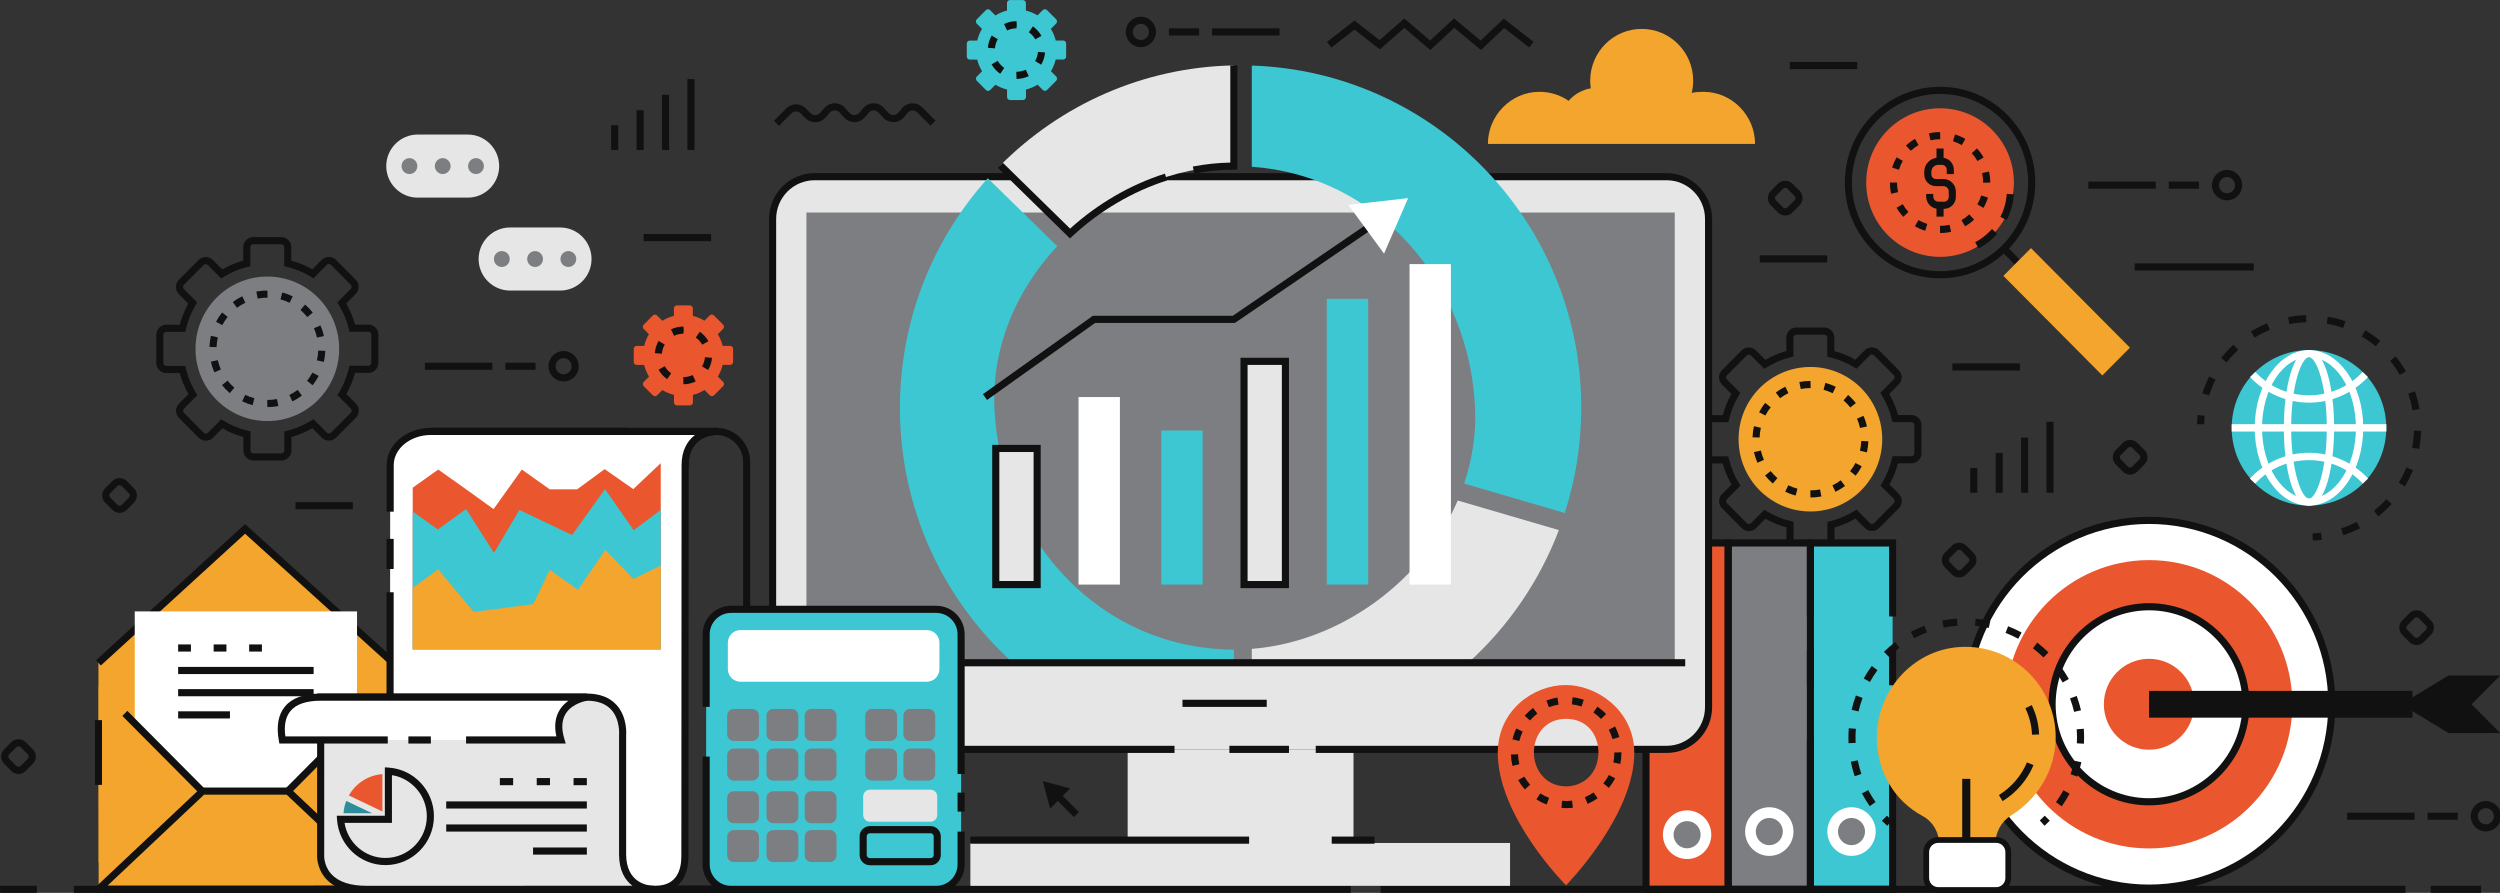 <?xml version="1.0" encoding="UTF-8" standalone="no"?>
<!-- Generator: Adobe Illustrator 15.0.2, SVG Export Plug-In . SVG Version: 6.00 Build 0)  -->

<svg
   xmlns:dc="http://purl.org/dc/elements/1.1/"
   xmlns:cc="http://creativecommons.org/ns#"
   xmlns:rdf="http://www.w3.org/1999/02/22-rdf-syntax-ns#"
   xmlns:svg="http://www.w3.org/2000/svg"
   xmlns="http://www.w3.org/2000/svg"
   xmlns:xlink="http://www.w3.org/1999/xlink"
   xmlns:sodipodi="http://sodipodi.sourceforge.net/DTD/sodipodi-0.dtd"
   xmlns:inkscape="http://www.inkscape.org/namespaces/inkscape"
   version="1.1"
   id="layer_1"
   x="0px"
   y="0px"
   width="700"
   height="250"
   viewBox="0 0 700 250"
   enable-background="new 0 0 800 800"
   xml:space="preserve"
   sodipodi:docname="Benefits of ERP .svg"
   inkscape:version="0.92.3 (2405546, 2018-03-11)"><rect x="0" y="0" width="700" height="250" fill="#333333" stroke="none"/><defs
   id="defs1966">
	<defs
   id="defs3">
		<polygon
   points="800,800 800,400 800,0 0,0 0,400 0.379,400 0.379,800 "
   id="SVGID_1_" />
	</defs>
	<clipPath
   id="SVGID_2_">
		<use
   height="100%"
   width="100%"
   y="0"
   x="0"
   style="overflow:visible"
   id="use5"
   overflow="visible"
   xlink:href="#SVGID_1_" />
	</clipPath>
	
	
	
	
</defs><sodipodi:namedview
   pagecolor="#ffffff"
   bordercolor="#666666"
   borderopacity="1"
   objecttolerance="10"
   gridtolerance="10"
   guidetolerance="10"
   inkscape:pageopacity="0"
   inkscape:pageshadow="2"
   inkscape:window-width="1920"
   inkscape:window-height="1001"
   id="namedview1964"
   showgrid="false"
   inkscape:zoom="0.5"
   inkscape:cx="1032.1747"
   inkscape:cy="340.96868"
   inkscape:window-x="-9"
   inkscape:window-y="-9"
   inkscape:window-maximized="1"
   inkscape:current-layer="layer_1" />
<g
   id="g1959"
   clip-path="url(#SVGID_2_)"
   transform="matrix(0.994,0,0,1,-50.237,-122.118)">
		<g
   id="g891">
			<g
   id="g879">
				<path
   style="fill:#111111"
   inkscape:connector-curvature="0"
   id="path877"
   d="m 564.476,276.383 h -7.883 c -0.754,0 -1.464,-0.294 -1.997,-0.828 -0.533,-0.533 -0.827,-1.242 -0.826,-1.996 l -10e-4,-3.773 c -2.071,-0.553 -4.058,-1.365 -5.921,-2.421 l -2.658,2.657 c -1.066,1.066 -2.927,1.067 -3.994,0.001 l -5.574,-5.574 c -1.101,-1.102 -1.101,-2.894 0,-3.994 l 2.668,-2.668 c -1.074,-1.856 -1.903,-3.835 -2.475,-5.899 h -3.759 c -1.558,0 -2.825,-1.268 -2.825,-2.824 v -7.883 c 0,-1.557 1.268,-2.824 2.825,-2.824 h 3.773 c 0.553,-2.072 1.365,-4.059 2.421,-5.922 l -2.658,-2.658 c -1.101,-1.1 -1.102,-2.892 -10e-4,-3.993 l 5.575,-5.573 c 1.066,-1.068 2.928,-1.068 3.994,0 l 2.667,2.667 c 1.856,-1.073 3.835,-1.903 5.899,-2.476 v -3.758 c 0,-1.559 1.268,-2.825 2.824,-2.825 h 7.883 c 1.558,0 2.824,1.267 2.824,2.825 v 3.773 c 2.072,0.553 4.058,1.364 5.922,2.42 l 2.657,-2.657 c 1.067,-1.067 2.927,-1.067 3.995,-0.001 l 5.573,5.574 c 1.102,1.102 1.102,2.894 0,3.994 l -2.668,2.668 c 1.074,1.857 1.904,3.835 2.476,5.899 h 3.759 c 1.557,0 2.824,1.267 2.824,2.824 v 7.883 c 0,1.558 -1.268,2.824 -2.824,2.824 h -3.773 c -0.553,2.073 -1.365,4.058 -2.422,5.921 l 2.659,2.658 c 0.533,0.533 0.827,1.243 0.827,1.998 0,0.754 -0.294,1.463 -0.827,1.996 l -5.574,5.574 c -1.064,1.066 -2.928,1.067 -3.994,-0.001 l -2.668,-2.667 c -1.857,1.074 -3.836,1.904 -5.899,2.475 v 3.76 c 0,1.556 -1.267,2.824 -2.824,2.824 z m -16.94,-11.535 0.671,0.408 c 2.104,1.28 4.388,2.214 6.789,2.775 l 0.772,0.18 10e-4,5.348 c 0,0.221 0.085,0.428 0.241,0.582 0.155,0.156 0.362,0.242 0.582,0.242 h 7.883 c 0.455,0 0.824,-0.369 0.824,-0.824 v -5.318 l 0.764,-0.186 c 2.392,-0.582 4.667,-1.537 6.763,-2.839 l 0.674,-0.419 3.781,3.781 c 0.313,0.313 0.854,0.313 1.165,0 l 5.575,-5.574 c 0.155,-0.156 0.241,-0.362 0.241,-0.582 0,-0.221 -0.086,-0.428 -0.241,-0.584 l -3.762,-3.76 0.408,-0.672 c 1.281,-2.103 2.215,-4.387 2.776,-6.789 l 0.181,-0.772 h 5.347 c 0.454,0 0.824,-0.37 0.824,-0.824 v -7.883 c 0,-0.454 -0.37,-0.824 -0.824,-0.824 h -5.317 l -0.187,-0.764 c -0.582,-2.392 -1.537,-4.667 -2.839,-6.763 l -0.419,-0.674 3.781,-3.781 c 0.321,-0.32 0.321,-0.844 0,-1.166 l -5.573,-5.573 c -0.312,-0.312 -0.855,-0.312 -1.167,0 l -3.76,3.761 -0.671,-0.408 c -2.104,-1.281 -4.389,-2.215 -6.79,-2.775 l -0.772,-0.181 v -5.347 c 0,-0.455 -0.369,-0.825 -0.824,-0.825 h -7.883 c -0.454,0 -0.824,0.37 -0.824,0.825 v 5.317 l -0.764,0.187 c -2.393,0.582 -4.668,1.537 -6.763,2.838 l -0.662,0.411 -0.561,-0.542 -3.232,-3.23 c -0.312,-0.313 -0.854,-0.312 -1.165,0 l -5.574,5.573 c -0.321,0.321 -0.321,0.845 0,1.165 l 3.761,3.762 -0.409,0.671 c -1.279,2.103 -2.213,4.386 -2.774,6.789 l -0.181,0.772 h -5.347 c -0.455,0 -0.825,0.369 -0.825,0.824 v 7.883 c 0,0.455 0.37,0.824 0.825,0.824 h 5.317 l 0.187,0.764 c 0.582,2.393 1.537,4.668 2.838,6.764 l 0.419,0.674 -3.781,3.78 c -0.321,0.321 -0.321,0.845 10e-4,1.166 l 5.573,5.573 c 0.312,0.311 0.854,0.313 1.166,0 z" />
			</g>
			<g
   id="g883">
				<path
   style="clip-rule:evenodd;fill:#f3a52d;fill-rule:evenodd"
   inkscape:connector-curvature="0"
   id="path881"
   d="m 560.514,265.332 c 11.173,0 20.231,-9.059 20.231,-20.232 0,-11.173 -9.059,-20.231 -20.231,-20.231 -11.174,0 -20.232,9.058 -20.232,20.231 0,11.173 9.058,20.232 20.232,20.232 z" />
			</g>
			<g
   id="g889">
				<g
   id="g887">
					<path
   style="fill:#111111"
   inkscape:connector-curvature="0"
   id="path885"
   d="m 560.523,261.421 -0.032,-2 h 0.032 c 0.912,0 1.823,-0.086 2.708,-0.255 l 0.377,1.963 c -1.008,0.193 -2.046,0.292 -3.085,0.292 z m -4.17,-0.538 c -1.011,-0.267 -1.999,-0.633 -2.938,-1.088 l 0.872,-1.799 c 0.824,0.398 1.691,0.719 2.577,0.953 z m 11.22,-1.059 -0.864,-1.804 c 0.824,-0.396 1.616,-0.874 2.352,-1.421 l 1.194,1.604 c -0.839,0.625 -1.741,1.17 -2.682,1.621 z m -17.649,-2.312 c -0.794,-0.68 -1.525,-1.438 -2.176,-2.254 l 1.564,-1.246 c 0.571,0.717 1.214,1.383 1.911,1.979 z m 23.334,-2.203 -1.56,-1.252 c 0.574,-0.715 1.082,-1.488 1.508,-2.298 l 1.771,0.931 c -0.487,0.923 -1.065,1.804 -1.719,2.619 z m -27.671,-3.62 c -0.422,-0.957 -0.753,-1.959 -0.983,-2.977 l 1.95,-0.441 c 0.202,0.893 0.492,1.771 0.863,2.609 z m 30.842,-2.912 -1.949,-0.449 c 0.205,-0.891 0.325,-1.808 0.357,-2.727 l 1.999,0.07 c -0.037,1.046 -0.174,2.091 -0.407,3.106 z m -30.22,-4.15 -1.999,-0.066 c 0.035,-1.049 0.17,-2.094 0.4,-3.105 l 1.95,0.444 c -0.202,0.888 -0.32,1.805 -0.351,2.727 z m 28.29,-2.671 c -0.2,-0.893 -0.488,-1.771 -0.857,-2.611 l 1.832,-0.804 c 0.42,0.958 0.749,1.96 0.977,2.978 z m -26.673,-3.489 -1.771,-0.928 c 0.483,-0.924 1.061,-1.807 1.713,-2.623 l 1.563,1.249 c -0.574,0.717 -1.08,1.491 -1.505,2.302 z m 23.927,-2.257 c -0.57,-0.718 -1.212,-1.386 -1.908,-1.983 l 1.304,-1.517 c 0.792,0.681 1.522,1.44 2.171,2.257 z m -19.791,-2.593 -1.196,-1.602 c 0.839,-0.627 1.74,-1.174 2.679,-1.626 l 0.868,1.802 c -0.824,0.397 -1.615,0.877 -2.351,1.426 z m 14.824,-1.4 c -0.822,-0.4 -1.689,-0.724 -2.574,-0.959 l 0.514,-1.933 c 1.01,0.269 1.998,0.636 2.937,1.094 z m -8.999,-1.178 -0.38,-1.963 c 1.021,-0.197 2.069,-0.298 3.116,-0.298 l 0.063,2.001 -0.086,-0.002 c -0.896,0.001 -1.817,0.089 -2.713,0.262 z" />
				</g>
			</g>
		</g>
		<g
   id="g907">
			<g
   id="g895">
				<path
   style="fill:#111111"
   inkscape:connector-curvature="0"
   id="path893"
   d="m 129.811,251.068 h -7.883 c -0.754,0 -1.464,-0.295 -1.997,-0.828 -0.534,-0.534 -0.827,-1.243 -0.827,-1.998 v -3.771 c -2.072,-0.554 -4.058,-1.365 -5.921,-2.422 l -2.658,2.658 c -1.066,1.066 -2.927,1.066 -3.994,0 l -5.574,-5.574 c -1.101,-1.102 -1.101,-2.894 0,-3.994 l 2.668,-2.668 c -1.074,-1.856 -1.904,-3.834 -2.475,-5.898 h -3.76 c -1.558,0 -2.825,-1.268 -2.825,-2.825 v -7.883 c 0,-1.557 1.267,-2.823 2.825,-2.823 h 3.773 c 0.553,-2.073 1.365,-4.06 2.421,-5.922 l -2.658,-2.658 c -1.101,-1.102 -1.101,-2.893 0,-3.994 l 5.575,-5.574 c 1.066,-1.066 2.928,-1.066 3.994,0.001 l 2.667,2.667 c 1.856,-1.073 3.835,-1.903 5.899,-2.475 v -3.76 c 0,-1.557 1.267,-2.824 2.824,-2.824 h 7.883 c 1.557,0 2.824,1.268 2.824,2.824 v 3.774 c 2.072,0.554 4.058,1.364 5.921,2.421 l 2.658,-2.658 c 1.067,-1.066 2.927,-1.066 3.995,0 l 5.574,5.574 c 1.101,1.102 1.101,2.893 0,3.994 l -2.668,2.668 c 1.074,1.855 1.904,3.834 2.476,5.898 h 3.758 c 1.557,0 2.824,1.268 2.824,2.824 v 7.883 c 0,1.558 -1.267,2.824 -2.824,2.824 h -3.773 c -0.553,2.073 -1.365,4.059 -2.422,5.922 l 2.659,2.658 c 0.534,0.533 0.827,1.242 0.827,1.997 0,0.754 -0.294,1.464 -0.827,1.997 l -5.574,5.572 c -1.064,1.068 -2.928,1.068 -3.994,0 l -2.668,-2.666 c -1.857,1.074 -3.835,1.904 -5.899,2.475 v 3.759 c 0,1.558 -1.267,2.825 -2.824,2.825 z m -16.94,-11.535 0.671,0.408 c 2.104,1.279 4.388,2.213 6.789,2.775 l 0.772,0.18 v 5.347 c 0,0.22 0.085,0.428 0.241,0.583 0.155,0.155 0.362,0.242 0.583,0.242 h 7.883 c 0.455,0 0.824,-0.37 0.824,-0.825 v -5.318 l 0.764,-0.186 c 2.391,-0.581 4.667,-1.536 6.763,-2.839 l 0.674,-0.418 3.781,3.78 c 0.313,0.313 0.854,0.313 1.165,0.001 l 5.575,-5.575 c 0.156,-0.155 0.241,-0.362 0.241,-0.582 0,-0.22 -0.085,-0.427 -0.241,-0.583 l -3.762,-3.761 0.409,-0.671 c 1.28,-2.104 2.214,-4.387 2.776,-6.789 l 0.18,-0.773 h 5.347 c 0.455,0 0.824,-0.369 0.824,-0.824 v -7.883 c 0,-0.455 -0.37,-0.824 -0.824,-0.824 h -5.317 l -0.186,-0.764 c -0.582,-2.392 -1.537,-4.667 -2.839,-6.763 l -0.418,-0.674 3.781,-3.78 c 0.321,-0.321 0.321,-0.846 0,-1.166 l -5.573,-5.574 c -0.312,-0.311 -0.855,-0.311 -1.167,0 l -3.76,3.761 -0.671,-0.408 c -2.104,-1.28 -4.388,-2.214 -6.79,-2.775 l -0.772,-0.181 v -5.348 c 0,-0.454 -0.37,-0.824 -0.824,-0.824 h -7.883 c -0.455,0 -0.824,0.37 -0.824,0.824 v 5.318 l -0.764,0.186 c -2.393,0.583 -4.668,1.537 -6.763,2.839 l -0.663,0.411 -0.561,-0.541 -3.232,-3.231 c -0.312,-0.312 -0.854,-0.312 -1.165,0 l -5.575,5.573 c -0.321,0.321 -0.321,0.845 0,1.166 l 3.761,3.761 -0.409,0.671 c -1.279,2.102 -2.213,4.387 -2.775,6.789 l -0.18,0.773 H 97.39 c -0.455,0 -0.825,0.369 -0.825,0.823 v 7.883 c 0,0.454 0.37,0.825 0.825,0.825 h 5.318 l 0.186,0.763 c 0.582,2.393 1.537,4.669 2.838,6.765 l 0.418,0.673 -3.781,3.78 c -0.321,0.322 -0.321,0.845 0,1.166 l 5.573,5.574 c 0.312,0.311 0.854,0.312 1.166,0 z" />
			</g>
			<g
   id="g899">
				<path
   style="clip-rule:evenodd;fill:#7c7e82;fill-rule:evenodd"
   inkscape:connector-curvature="0"
   id="path897"
   d="m 125.849,240.018 c 11.173,0 20.231,-9.061 20.231,-20.233 0,-11.174 -9.059,-20.231 -20.231,-20.231 -11.174,0 -20.232,9.058 -20.232,20.231 0,11.173 9.057,20.233 20.232,20.233 z" />
			</g>
			<g
   id="g905">
				<g
   id="g903">
					<path
   style="fill:#111111"
   inkscape:connector-curvature="0"
   id="path901"
   d="m 125.858,236.105 -0.032,-2 h 0.032 c 0.912,0 1.823,-0.086 2.708,-0.255 l 0.377,1.964 c -1.009,0.194 -2.047,0.291 -3.085,0.291 z m -4.17,-0.537 c -1.011,-0.268 -1.999,-0.633 -2.938,-1.088 l 0.872,-1.801 c 0.824,0.4 1.691,0.721 2.577,0.955 z m 11.22,-1.058 -0.864,-1.805 c 0.825,-0.396 1.616,-0.873 2.352,-1.421 l 1.194,1.604 c -0.839,0.625 -1.741,1.171 -2.682,1.622 z m -17.649,-2.314 c -0.794,-0.679 -1.526,-1.437 -2.176,-2.253 l 1.564,-1.246 c 0.571,0.717 1.214,1.383 1.911,1.979 z m 23.334,-2.202 -1.56,-1.252 c 0.574,-0.716 1.082,-1.488 1.507,-2.299 l 1.771,0.932 c -0.486,0.922 -1.064,1.805 -1.718,2.619 z m -27.672,-3.62 c -0.422,-0.956 -0.753,-1.958 -0.983,-2.976 l 1.95,-0.441 c 0.202,0.893 0.492,1.771 0.863,2.609 z m 30.843,-2.912 -1.949,-0.448 c 0.205,-0.891 0.325,-1.809 0.357,-2.727 l 1.999,0.069 c -0.037,1.046 -0.174,2.091 -0.407,3.106 z m -30.22,-4.149 -1.999,-0.066 c 0.035,-1.049 0.169,-2.094 0.4,-3.106 l 1.95,0.444 c -0.202,0.888 -0.32,1.806 -0.351,2.728 z m 28.29,-2.672 c -0.2,-0.893 -0.489,-1.771 -0.857,-2.611 l 1.832,-0.803 c 0.42,0.957 0.749,1.959 0.977,2.977 z m -26.673,-3.49 -1.771,-0.927 c 0.483,-0.924 1.06,-1.807 1.713,-2.623 l 1.563,1.248 c -0.574,0.717 -1.081,1.493 -1.505,2.302 z m 23.926,-2.256 c -0.57,-0.717 -1.211,-1.385 -1.908,-1.982 l 1.304,-1.518 c 0.792,0.682 1.522,1.439 2.17,2.257 z m -19.79,-2.592 -1.196,-1.603 c 0.839,-0.626 1.74,-1.173 2.678,-1.626 l 0.868,1.802 c -0.823,0.397 -1.614,0.877 -2.35,1.427 z m 14.824,-1.402 c -0.823,-0.4 -1.689,-0.724 -2.575,-0.958 l 0.514,-1.934 c 1.01,0.269 1.998,0.637 2.937,1.094 z m -8.999,-1.176 -0.38,-1.964 c 1.021,-0.197 2.07,-0.298 3.117,-0.298 l 0.063,2 h -0.086 c -0.898,0 -1.818,0.088 -2.714,0.262 z" />
				</g>
			</g>
		</g>
		<g
   id="g963">
			<rect
   style="fill:#ea572e"
   id="rect909"
   height="96.99"
   width="23.155"
   y="274.15"
   x="514.202" />
			<g
   id="g915">
				<circle
   style="fill:#7c7e82"
   id="circle911"
   r="5.312"
   cy="355.837"
   cx="525.78" />
				<path
   style="fill:#ffffff"
   inkscape:connector-curvature="0"
   id="path913"
   d="m 525.779,362.648 c -3.756,0 -6.812,-3.056 -6.812,-6.813 0,-3.756 3.056,-6.811 6.812,-6.811 3.756,0 6.812,3.055 6.812,6.811 0,3.758 -3.056,6.813 -6.812,6.813 z m 0,-10.623 c -2.102,0 -3.812,1.709 -3.812,3.811 0,2.103 1.71,3.813 3.812,3.813 2.102,0 3.812,-1.71 3.812,-3.813 0,-2.102 -1.71,-3.811 -3.812,-3.811 z" />
			</g>
			<rect
   style="fill:#7c7e82"
   id="rect917"
   height="96.99"
   width="23.156"
   y="274.15"
   x="537.357" />
			<rect
   style="fill:#3dc7d2"
   id="rect919"
   height="96.99"
   width="23.155"
   y="274.15"
   x="560.514" />
			<g
   id="g929">
				<g
   id="g923">
					<polygon
   style="fill:#111111"
   id="polygon921"
   points="582.669,294.726 582.669,275.15 561.513,275.15 561.513,370.141 582.669,370.141 582.669,329.475 584.669,329.475 584.669,372.141 559.513,372.141 559.513,273.15 584.669,273.15 584.669,294.726 " />
				</g>
				<g
   id="g927">
					<rect
   style="fill:#111111"
   id="rect925"
   height="9.749"
   width="2"
   y="304.227"
   x="582.669" />
				</g>
			</g>
			<g
   id="g939">
				<g
   id="g933">
					<polygon
   style="fill:#111111"
   id="polygon931"
   points="559.513,294.726 559.513,275.15 538.357,275.15 538.357,370.141 559.513,370.141 559.513,329.475 561.513,329.475 561.513,372.141 536.357,372.141 536.357,273.15 561.513,273.15 561.513,294.726 " />
				</g>
				<g
   id="g937">
					<rect
   style="fill:#111111"
   id="rect935"
   height="9.749"
   width="2"
   y="304.227"
   x="559.513" />
				</g>
			</g>
			<g
   id="g949">
				<g
   id="g943">
					<polygon
   style="fill:#111111"
   id="polygon941"
   points="536.357,370.141 536.357,275.15 515.201,275.15 515.201,280.727 513.201,280.727 513.201,273.15 538.357,273.15 538.357,372.141 513.201,372.141 513.201,315.476 515.201,315.476 515.201,370.141 " />
				</g>
				<g
   id="g947">
					<rect
   style="fill:#111111"
   id="rect945"
   height="24.917"
   width="2"
   y="282.643"
   x="513.201" />
				</g>
			</g>
			<g
   id="g955">
				<circle
   style="fill:#7c7e82"
   id="circle951"
   r="5.312"
   cy="354.955"
   cx="548.936" />
				<path
   style="fill:#ffffff"
   inkscape:connector-curvature="0"
   id="path953"
   d="m 548.935,361.768 c -3.756,0 -6.812,-3.057 -6.812,-6.813 0,-3.756 3.056,-6.811 6.812,-6.811 3.756,0 6.812,3.055 6.812,6.811 0,3.756 -3.057,6.813 -6.812,6.813 z m 0,-10.623 c -2.102,0 -3.812,1.709 -3.812,3.811 0,2.102 1.71,3.813 3.812,3.813 2.102,0 3.812,-1.711 3.812,-3.813 0,-2.102 -1.711,-3.811 -3.812,-3.811 z" />
			</g>
			<g
   id="g961">
				<circle
   style="fill:#7c7e82"
   id="circle957"
   r="5.312"
   cy="354.955"
   cx="572.091" />
				<path
   style="fill:#ffffff"
   inkscape:connector-curvature="0"
   id="path959"
   d="m 572.091,361.768 c -3.756,0 -6.812,-3.057 -6.812,-6.813 0,-3.756 3.056,-6.811 6.812,-6.811 3.756,0 6.812,3.055 6.812,6.811 0,3.756 -3.056,6.813 -6.812,6.813 z m 0,-10.623 c -2.102,0 -3.812,1.709 -3.812,3.811 0,2.102 1.71,3.813 3.812,3.813 2.102,0 3.812,-1.711 3.812,-3.813 0,-2.102 -1.711,-3.811 -3.812,-3.811 z" />
			</g>
		</g>
		<g
   id="g967">
			<path
   style="fill:#f3a52d"
   inkscape:connector-curvature="0"
   id="path965"
   d="m 484.17,147.828 c 3.055,0 5.888,0.902 8.227,2.518 1.588,-1.802 3.769,-3.083 6.243,-3.495 -0.103,-0.695 -0.155,-1.412 -0.155,-2.134 0,-8.008 6.492,-14.508 14.501,-14.508 8.009,0 14.503,6.491 14.503,14.5 0,1.184 -0.146,2.328 -0.412,3.424 1.072,-0.252 2.191,-0.305 3.342,-0.305 8.01,0 14.502,6.658 14.502,14.582 h -75.253 c -0.001,-7.924 6.491,-14.582 14.502,-14.582 z" />
		</g>
		<g
   id="g985">
			<g
   id="g971">
				<rect
   style="fill:#111111"
   id="rect969"
   height="2"
   width="14.2"
   y="370.141"
   x="735.239" />
			</g>
			<g
   id="g975">
				<rect
   style="fill:#111111"
   id="rect973"
   height="2"
   width="359.705"
   y="370.141"
   x="71.339" />
			</g>
			<g
   id="g979">
				<rect
   style="fill:#111111"
   id="rect977"
   height="2"
   width="10.378"
   y="370.139"
   x="50.561" />
			</g>
			<g
   id="g983">
				<rect
   style="fill:#111111"
   id="rect981"
   height="2"
   width="288.7"
   y="370.141"
   x="439.439" />
			</g>
		</g>
		<g
   id="g1198">
			<g
   id="XMLID_6_">
				<g
   id="g989">
					<rect
   style="clip-rule:evenodd;fill:#e6e6e6;fill-rule:evenodd"
   id="rect987"
   height="31.07"
   width="63.618"
   y="331.941"
   x="368.191" />
				</g>
			</g>
			<g
   id="g994">
				<rect
   style="fill:#e6e6e6"
   id="rect992"
   height="12"
   width="152.023"
   y="358.15"
   x="323.883" />
			</g>
			<g
   id="XMLID_5_">
				<g
   id="g998">
					<path
   style="clip-rule:evenodd;fill:#e6e6e6;fill-rule:evenodd"
   inkscape:connector-curvature="0"
   id="path996"
   d="m 279.995,171.588 h 240.012 c 6.501,0 11.819,5.32 11.819,11.82 v 136.713 c 0,6.501 -5.318,11.82 -11.819,11.82 H 279.995 c -6.501,0 -11.819,-5.319 -11.819,-11.82 V 183.408 c -10e-4,-6.5 5.318,-11.82 11.819,-11.82 z" />
				</g>
			</g>
			<g
   id="g1003">
				<rect
   style="fill:#111111"
   id="rect1001"
   height="2"
   width="23.729"
   y="318.047"
   x="383.636" />
			</g>
			<g
   id="XMLID_4_">
				<g
   id="g1009">
					<g
   id="g1007">
						<path
   style="fill:#111111"
   inkscape:connector-curvature="0"
   id="path1005"
   d="m 520.006,332.941 h -98.837 v -2 h 98.837 c 5.966,0 10.819,-4.854 10.819,-10.82 V 183.408 c 0,-5.967 -4.854,-10.82 -10.819,-10.82 H 279.995 c -5.966,0 -10.819,4.854 -10.819,10.82 v 136.713 c 0,5.967 4.854,10.82 10.819,10.82 h 101.396 v 2 H 279.995 c -7.069,0 -12.819,-5.75 -12.819,-12.82 V 183.408 c 0,-7.069 5.75,-12.82 12.819,-12.82 h 240.011 c 7.068,0 12.819,5.751 12.819,12.82 v 136.713 c 0,7.07 -5.751,12.82 -12.819,12.82 z" />
					</g>
				</g>
				<g
   id="g1013">
					<rect
   style="fill:#111111"
   id="rect1011"
   height="2"
   width="16.785"
   y="330.941"
   x="396.849" />
				</g>
			</g>
			<rect
   style="clip-rule:evenodd;fill:#7c7e82;fill-rule:evenodd"
   id="rect1016"
   height="126.053"
   width="244.601"
   y="181.633"
   x="277.7" />
			<g
   id="g1026">
				<g
   id="g1020">
					
						<rect
   style="fill:#111111"
   id="rect1018"
   height="2"
   width="7.63"
   transform="matrix(0.707,0.707,-0.707,0.707,348.592,-146.418)"
   y="346.579"
   x="347.223" />
				</g>
				<g
   id="g1024">
					<polygon
   style="fill:#111111"
   id="polygon1022"
   points="351.987,342.887 346.346,348.527 344.282,340.822 " />
				</g>
			</g>
			<g
   id="g1030">
				<rect
   style="fill:#111111"
   id="rect1028"
   height="2"
   width="78.519"
   y="356.359"
   x="323.883" />
			</g>
			<g
   id="g1034">
				<rect
   style="fill:#111111"
   id="rect1032"
   height="2"
   width="12.067"
   y="356.359"
   x="425.669" />
			</g>
			<g
   id="g1042">
				<g
   id="g1040">
					<g
   id="g1038">
						<path
   style="fill:#e6e6e6"
   inkscape:connector-curvature="0"
   id="path1036"
   d="m 398.104,168.625 v -28.197 c -25.67,0.502 -48.836,11.104 -65.773,27.979 l 19.623,19.103 c 12.506,-11.566 29.141,-18.816 46.15,-18.885 z" />
					</g>
				</g>
			</g>
			<g
   id="g1056">
				<g
   id="g1054">
					<g
   id="g1052">
						<g
   id="g1046">
							<path
   style="fill:#111111"
   inkscape:connector-curvature="0"
   id="path1044"
   d="m 386.922,170.709 -0.371,-1.965 c 3.519,-0.664 7.064,-1.036 10.553,-1.107 v -27.209 h 2 v 29.193 l -0.996,0.004 c -3.688,0.014 -7.451,0.379 -11.186,1.084 z" />
						</g>
						<g
   id="g1050">
							<path
   style="fill:#111111"
   inkscape:connector-curvature="0"
   id="path1048"
   d="m 351.935,188.887 -20.303,-19.764 1.396,-1.433 18.947,18.444 c 7.761,-6.992 16.976,-12.309 26.706,-15.399 l 0.605,1.906 c -9.748,3.097 -18.964,8.491 -26.655,15.602 z" />
						</g>
					</g>
				</g>
			</g>
			<g
   id="g1064">
				<g
   id="g1062">
					<g
   id="g1060">
						<path
   style="fill:#e6e6e6"
   inkscape:connector-curvature="0"
   id="path1058"
   d="m 464.144,307.686 c 11.213,-10.092 20.036,-22.789 25.515,-37.143 l -28.493,-8.283 c -9.859,22.746 -33.178,39.585 -58.004,41.542 v 3.884 z" />
					</g>
				</g>
			</g>
			<g
   id="g1074">
				<g
   id="g1072">
					<g
   id="g1070">
						<g
   id="g1068">
							<path
   style="fill:#3dc7d2"
   inkscape:connector-curvature="0"
   id="path1066"
   d="m 403.161,140.474 v 28.333 c 35.492,2.496 61.315,32.4 62.889,67.51 0.329,7.359 -0.803,14.491 -3.077,21.201 l 28.342,8.24 c 2.98,-9.246 4.64,-19.082 4.649,-29.317 0.056,-51.972 -41.226,-94.293 -92.803,-95.967 z" />
						</g>
					</g>
				</g>
			</g>
			<g
   id="g1084">
				<g
   id="g1082">
					<g
   id="g1080">
						<g
   id="g1078">
							<path
   style="fill:#3dc7d2"
   inkscape:connector-curvature="0"
   id="path1076"
   d="m 335.854,307.686 h 62.25 v -3.678 c -37.826,-0.137 -65.811,-31.094 -67.45,-67.691 -0.769,-17.17 6.307,-33.144 17.695,-45.258 L 328.793,172.02 c -15.362,16.992 -24.73,39.508 -24.756,64.219 -0.03,28.37 12.261,53.865 31.817,71.447 z" />
						</g>
					</g>
				</g>
			</g>
			<g
   id="g1094">
				<g
   id="g1092">
					<g
   id="g1090">
						<g
   id="g1088">
							<rect
   style="fill:#e6e6e6"
   id="rect1086"
   height="38.119"
   width="11.656"
   y="247.682"
   x="331.041" />
						</g>
					</g>
				</g>
			</g>
			<g
   id="g1106">
				<g
   id="g1104">
					<g
   id="g1102">
						<g
   id="g1100">
							<g
   id="g1098">
								<rect
   style="fill:#ffffff"
   id="rect1096"
   height="52.506"
   width="11.656"
   y="233.295"
   x="354.351" />
							</g>
						</g>
					</g>
				</g>
			</g>
			<g
   id="g1120">
				<g
   id="g1118">
					<g
   id="g1116">
						<g
   id="g1114">
							<g
   id="g1112">
								<g
   id="g1110">
									<rect
   style="fill:#3dc7d2"
   id="rect1108"
   height="43.13"
   width="11.656"
   y="242.671"
   x="377.662" />
								</g>
							</g>
						</g>
					</g>
				</g>
			</g>
			<g
   id="g1130">
				<g
   id="g1128">
					<g
   id="g1126">
						<g
   id="g1124">
							<rect
   style="fill:#e6e6e6"
   id="rect1122"
   height="62.506"
   width="11.657"
   y="223.295"
   x="400.972" />
						</g>
					</g>
				</g>
			</g>
			<g
   id="g1144">
				<g
   id="g1142">
					<g
   id="g1140">
						<g
   id="g1138">
							<g
   id="g1136">
								<g
   id="g1134">
									<rect
   style="fill:#3dc7d2"
   id="rect1132"
   height="80.01"
   width="11.657"
   y="205.791"
   x="424.283" />
								</g>
							</g>
						</g>
					</g>
				</g>
			</g>
			<g
   id="g1156">
				<g
   id="g1154">
					<g
   id="g1152">
						<g
   id="g1150">
							<g
   id="g1148">
								<rect
   style="fill:#ffffff"
   id="rect1146"
   height="89.733"
   width="11.656"
   y="196.067"
   x="447.594" />
							</g>
						</g>
					</g>
				</g>
			</g>
			<g
   id="g1168">
				<g
   id="g1166">
					<g
   id="g1164">
						<g
   id="g1162">
							<g
   id="g1160">
								<path
   style="fill:#111111"
   inkscape:connector-curvature="0"
   id="path1158"
   d="m 343.697,286.802 h -13.656 v -40.12 h 13.656 z m -11.656,-2 h 9.656 v -36.12 h -9.656 z" />
							</g>
						</g>
					</g>
				</g>
			</g>
			<g
   id="g1180">
				<g
   id="g1178">
					<g
   id="g1176">
						<g
   id="g1174">
							<g
   id="g1172">
								<path
   style="fill:#111111"
   inkscape:connector-curvature="0"
   id="path1170"
   d="m 413.629,286.802 h -13.657 v -64.507 h 13.657 z m -11.657,-2 h 9.657 v -60.507 h -9.657 z" />
							</g>
						</g>
					</g>
				</g>
			</g>
			<g
   id="g1184">
				<polygon
   style="fill:#111111"
   id="polygon1182"
   points="359.023,212.539 328.578,234.111 327.422,232.479 358.387,210.539 397.796,210.539 438.212,183.087 439.335,184.741 398.411,212.539 " />
			</g>
			<g
   id="g1188">
				<rect
   style="fill:#111111"
   id="rect1186"
   height="2"
   width="250.5"
   y="306.686"
   x="274.75" />
			</g>
			<g
   id="g1196">
				<g
   id="g1194">
					<g
   id="g1192">
						<polygon
   style="fill:#ffffff"
   id="polygon1190"
   points="430.352,179.486 440.414,193.129 447.195,177.594 " />
					</g>
				</g>
			</g>
		</g>
		<g
   id="g1216">
			<g
   id="g1202">
				<rect
   style="fill:#111111"
   id="rect1200"
   height="19.867"
   width="2"
   y="144.264"
   x="244.168" />
			</g>
			<g
   id="g1206">
				<rect
   style="fill:#111111"
   id="rect1204"
   height="15.452"
   width="2"
   y="148.679"
   x="237.012" />
			</g>
			<g
   id="g1210">
				<rect
   style="fill:#111111"
   id="rect1208"
   height="11.145"
   width="2"
   y="152.986"
   x="229.855" />
			</g>
			<g
   id="g1214">
				<rect
   style="fill:#111111"
   id="rect1212"
   height="6.954"
   width="2"
   y="157.177"
   x="222.699" />
			</g>
		</g>
		<g
   id="g1234">
			<g
   id="g1220">
				<rect
   style="fill:#111111"
   id="rect1218"
   height="19.867"
   width="2"
   y="240.224"
   x="627.011" />
			</g>
			<g
   id="g1224">
				<rect
   style="fill:#111111"
   id="rect1222"
   height="15.452"
   width="2"
   y="244.639"
   x="619.854" />
			</g>
			<g
   id="g1228">
				<rect
   style="fill:#111111"
   id="rect1226"
   height="11.146"
   width="2"
   y="248.945"
   x="612.698" />
			</g>
			<g
   id="g1232">
				<rect
   style="fill:#111111"
   id="rect1230"
   height="6.954"
   width="2"
   y="253.137"
   x="605.541" />
			</g>
		</g>
		<g
   id="g1294">
			<g
   id="g1242">
				<polygon
   style="fill:#f3a52d"
   id="polygon1236"
   points="160.874,307.366 160.919,363.514 78.328,363.514 78.27,307.719 119.572,270.216 " />
				<g
   id="g1240">
					<polygon
   style="fill:#111111"
   id="polygon1238"
   points="119.575,271.563 78.942,308.459 77.598,306.979 119.569,268.868 161.542,306.623 160.205,308.109 " />
				</g>
			</g>
			<rect
   style="fill:#ffffff"
   id="rect1244"
   height="60.887"
   width="62.616"
   y="293.313"
   x="88.496" />
			<polygon
   style="fill:#f3a52d"
   id="polygon1246"
   points="160.906,371.057 131.675,343.629 107.623,343.629 78.328,371.07 " />
			<polygon
   style="fill:#f3a52d"
   id="polygon1248"
   points="107.678,343.629 78.328,371.07 78.328,314.268 " />
			<polygon
   style="fill:#f3a52d"
   id="polygon1250"
   points="131.675,343.629 160.919,371.07 160.919,314.268 " />
			<g
   id="g1254">
				<path
   style="fill:#111111"
   inkscape:connector-curvature="0"
   id="path1252"
   d="m 78.328,372.07 c -0.41,0 -0.779,-0.251 -0.93,-0.633 -0.151,-0.382 -0.054,-0.816 0.246,-1.098 l 29.295,-27.441 c 0.186,-0.174 0.43,-0.27 0.684,-0.27 h 24.053 c 0.254,0 0.499,0.096 0.685,0.271 l 29.23,27.429 c 0.299,0.279 0.396,0.715 0.245,1.096 -0.15,0.383 -0.52,0.633 -0.93,0.633 z m 29.69,-27.441 -27.16,25.44 77.521,-0.013 -27.1,-25.428 h -23.261 z" />
			</g>
			<g
   id="g1258">
				
					<rect
   style="fill:#111111"
   id="rect1256"
   height="2"
   width="30.719"
   transform="matrix(0.707,0.707,-0.707,0.707,263.58,29.207)"
   y="331.768"
   x="81.175" />
			</g>
			<g
   id="g1262">
				
					<rect
   style="fill:#111111"
   id="rect1260"
   height="18.13"
   width="2"
   transform="matrix(0.707,0.707,-0.707,0.707,278.894,1.128)"
   y="328.154"
   x="137.085" />
			</g>
			<g
   id="g1266">
				<rect
   style="fill:#111111"
   id="rect1264"
   height="18.13"
   width="2"
   y="323.756"
   x="77.27" />
			</g>
			<g
   id="g1292">
				<g
   id="g1270">
					<rect
   style="fill:#111111"
   id="rect1268"
   height="2"
   width="3.603"
   y="302.559"
   x="120.723" />
				</g>
				<g
   id="g1274">
					<rect
   style="fill:#111111"
   id="rect1272"
   height="2"
   width="3.602"
   y="302.559"
   x="110.722" />
				</g>
				<g
   id="g1278">
					<rect
   style="fill:#111111"
   id="rect1276"
   height="2"
   width="3.602"
   y="302.559"
   x="100.721" />
				</g>
				<g
   id="g1282">
					<rect
   style="fill:#111111"
   id="rect1280"
   height="2"
   width="38.165"
   y="308.854"
   x="100.721" />
				</g>
				<g
   id="g1286">
					<rect
   style="fill:#111111"
   id="rect1284"
   height="2"
   width="38.165"
   y="315.07"
   x="100.721" />
				</g>
				<g
   id="g1290">
					<rect
   style="fill:#111111"
   id="rect1288"
   height="2"
   width="14.595"
   y="321.287"
   x="100.721" />
				</g>
			</g>
		</g>
		<g
   id="g1433">
			<g
   id="XMLID_169_">
				<g
   id="g1302">
					<g
   id="g1300">
						<g
   id="g1298">
							<path
   style="fill:#111111"
   inkscape:connector-curvature="0"
   id="path1296"
   d="m 171.812,241.91 h 55.706 v 8.871 h 15.086 c 0.353,-4.951 4.494,-8.871 9.534,-8.871 h 0.172 c 5.271,0 9.558,4.287 9.558,9.559 V 372.07 h -90.056 z m 88.056,9.559 c 0,-4.168 -3.391,-7.559 -7.558,-7.559 h -0.172 c -4.167,0 -7.558,3.391 -7.558,7.559 v 1.313 h -19.062 v -8.871 h -51.706 v 126.16 h 86.056 z" />
						</g>
					</g>
				</g>
				<g
   id="g1308">
					<g
   id="g1306">
						<path
   style="fill:#ffffff"
   inkscape:connector-curvature="0"
   id="path1304"
   d="m 252.618,242.91 c -3.834,0 -9.087,2.18 -9.087,9.434 l -0.062,109.521 c 0,5.035 -2.162,9.254 -8.252,9.254 l -74.826,0.02 0.062,-118.795 c 0,-5.215 5.157,-9.434 11.496,-9.434 z" />
					</g>
				</g>
				<g
   id="g1318">
					<g
   id="g1312">
						
							<rect
   style="fill:#111111"
   id="rect1310"
   height="2"
   width="8.434"
   transform="rotate(90.053,160.435,277.216)"
   y="276.216"
   x="156.218" />
					</g>
					<g
   id="g1316">
						<path
   style="fill:#111111"
   inkscape:connector-curvature="0"
   id="path1314"
   d="m 159.39,372.141 75.827,-0.021 c 5.879,0 9.252,-3.738 9.252,-10.254 l 0.062,-109.52 c 0,-8.029 6.736,-8.436 8.087,-8.436 v -2 h -80.669 c -6.89,0 -12.496,4.682 -12.496,10.434 l -0.007,13.037 2,0.002 0.007,-13.037 c 0,-4.652 4.708,-8.436 10.496,-8.436 h 74.368 c -2.235,1.68 -3.785,4.447 -3.785,8.434 l -0.062,109.52 c 0,3.768 -1.258,8.256 -7.252,8.256 l -73.826,0.021 0.041,-82.18 -2,-0.002 z" />
					</g>
				</g>
				<g
   id="XMLID_25_">
					<g
   id="XMLID_7_">
						<g
   id="g1322">
							<path
   style="fill:#e6e6e6"
   inkscape:connector-curvature="0"
   id="path1320"
   d="m 140.871,317.316 v 43.977 c 0,0 -0.914,9.848 12.914,9.848 19.731,0 80.677,-0.014 80.677,-0.014 -1.179,-0.031 -8.54,-0.666 -8.54,-9.814 v -33.275 c 0,0 1.035,-10.721 -10.081,-10.721 h -74.97 z" />
						</g>
					</g>
					<g
   id="XMLID_26_">
						<g
   id="g1327">
							<path
   style="fill:#ffffff"
   inkscape:connector-curvature="0"
   id="path1325"
   d="m 234.681,371.127 h -0.219 c 0.138,0.004 0.219,0 0.219,0 z" />
						</g>
					</g>
				</g>
				<g
   id="XMLID_186_">
					<g
   id="XMLID_188_">
						<g
   id="g1333">
							<path
   style="fill:#111111"
   inkscape:connector-curvature="0"
   id="path1331"
   d="m 142.374,368.184 c -2.823,-3.098 -2.513,-6.826 -2.502,-6.891 v -44.977 h 75.971 c 3.632,0 6.454,1.078 8.387,3.207 3.146,3.465 2.709,8.4 2.693,8.514 v 33.275 c 0,8.199 6.303,8.781 7.566,8.814 l -0.026,2 c 0,0 -60.946,0.014 -80.677,0.014 -5.181,0.001 -9.02,-1.331 -11.412,-3.956 z m 82.548,-6.871 0.004,-33.369 c 0.004,-0.043 0.363,-4.289 -2.188,-7.086 -1.539,-1.686 -3.859,-2.541 -6.897,-2.541 H 141.87 l -0.004,43.07 c -0.002,0.029 -0.25,2.998 1.985,5.451 1.998,2.191 5.34,3.303 9.934,3.303 16.024,0 59.232,-0.01 74.901,-0.014 -2.009,-1.51 -3.764,-4.162 -3.764,-8.814 z" />
						</g>
					</g>
					<g
   id="XMLID_187_">
						<g
   id="g1338">
							<polygon
   style="fill:#111111"
   id="polygon1336"
   points="234.58,372.129 234.729,372.125 234.681,370.127 234.462,370.127 234.434,372.127 " />
						</g>
					</g>
				</g>
				<g
   id="g1346">
					<g
   id="g1344">
						<path
   style="fill:#ffffff"
   inkscape:connector-curvature="0"
   id="path1342"
   d="m 208.556,329.313 c -3.236,-10.621 7.293,-11.99 7.293,-11.99 0,0 -64.749,0 -74.971,0 -10.891,0 -11.774,6.732 -10.805,11.99 z" />
					</g>
				</g>
				<g
   id="g1356">
					<g
   id="g1350">
						<rect
   style="fill:#111111"
   id="rect1348"
   height="2"
   width="6.333"
   y="328.313"
   x="165.574" />
					</g>
					<g
   id="g1354">
						<path
   style="fill:#111111"
   inkscape:connector-curvature="0"
   id="path1352"
   d="m 129.241,330.313 h 30.529 v -2 h -28.846 c -0.427,-3.059 0.054,-5.445 1.432,-7.1 1.596,-1.918 4.463,-2.891 8.522,-2.891 h 69.802 c -0.889,0.619 -1.743,1.422 -2.413,2.461 -1.323,2.051 -1.661,4.58 -1.008,7.529 h -25.431 v 2 h 28.078 l -0.394,-1.291 c -0.89,-2.92 -0.743,-5.328 0.436,-7.154 1.927,-2.988 5.989,-3.547 6.03,-3.553 l -0.129,-1.992 h -74.971 c -4.681,0 -8.065,1.215 -10.059,3.609 -1.897,2.279 -2.479,5.496 -1.729,9.563 z" />
					</g>
				</g>
				<g
   id="XMLID_170_">
					<g
   id="XMLID_177_">
						<g
   id="XMLID_179_">
							<polygon
   style="fill:#ea572e"
   id="polygon1358"
   points="189.573,264.66 181.834,259.125 173.985,253.59 166.796,258.672 166.796,303.928 236.667,303.928 236.667,251.797 228.929,259.068 220.857,253.475 213.119,259.125 205.382,259.125 197.533,253.59 " />
						</g>
					</g>
					<g
   id="XMLID_175_">
						<g
   id="XMLID_176_">
							<polygon
   style="fill:#3dc7d2"
   id="polygon1362"
   points="236.667,264.891 229.041,270.584 220.968,259.068 211.69,271.936 196.853,264.891 189.684,276.934 181.834,264.66 173.874,270.369 166.796,265.357 166.796,303.928 236.667,303.928 " />
						</g>
					</g>
					<g
   id="XMLID_171_">
						<g
   id="g1368">
							<polygon
   style="fill:#f3a52d"
   id="polygon1366"
   points="236.667,280.467 228.929,284.24 221.081,276.078 213.342,287.264 205.382,281.67 200.777,291.271 183.981,293.453 173.985,281.555 166.796,286.707 166.796,303.928 236.667,303.928 " />
						</g>
					</g>
				</g>
			</g>
			<g
   id="g1405">
				<g
   id="g1403">
					<g
   id="g1381">
						<g
   id="g1379">
							<g
   id="g1377">
								<g
   id="g1375">
									<path
   style="fill:#111111"
   inkscape:connector-curvature="0"
   id="path1373"
   d="m 145.475,351.584 -0.07,-1.066 h 13.542 v -13.543 l 1.066,0.07 c 7.156,0.475 12.762,6.461 12.762,13.629 0,7.539 -6.134,13.674 -13.673,13.674 -7.168,0 -13.153,-5.608 -13.627,-12.764 z m 15.472,0.934 H 147.59 c 0.891,5.592 5.754,9.83 11.512,9.83 6.437,0 11.673,-5.236 11.673,-11.674 0,-5.758 -4.238,-10.623 -9.828,-11.514 z" />
								</g>
							</g>
						</g>
					</g>
					<g
   id="g1391">
						<g
   id="g1389">
							<g
   id="g1387">
								<g
   id="g1385">
									<path
   style="fill:#ea572e"
   inkscape:connector-curvature="0"
   id="path1383"
   d="m 158.257,349.336 v -10.461 c -4.05,0.289 -7.539,2.625 -9.443,5.975 z" />
								</g>
							</g>
						</g>
					</g>
					<g
   id="g1401">
						<g
   id="g1399">
							<g
   id="g1397">
								<g
   id="g1395">
									<path
   style="fill:#2e8d9a"
   inkscape:connector-curvature="0"
   id="path1393"
   d="m 147.305,349.828 h 8.051 l -7.275,-3.455 c -0.434,1.107 -0.693,2.264 -0.776,3.455 z" />
								</g>
							</g>
						</g>
					</g>
				</g>
			</g>
			<g
   id="g1431">
				<g
   id="g1409">
					<rect
   style="fill:#111111"
   id="rect1407"
   height="2"
   width="3.74"
   y="339.977"
   x="191.347" />
				</g>
				<g
   id="g1413">
					<rect
   style="fill:#111111"
   id="rect1411"
   height="2"
   width="3.738"
   y="339.977"
   x="201.729" />
				</g>
				<g
   id="g1417">
					<rect
   style="fill:#111111"
   id="rect1415"
   height="2"
   width="3.74"
   y="339.977"
   x="212.109" />
				</g>
				<g
   id="g1421">
					<rect
   style="fill:#111111"
   id="rect1419"
   height="2"
   width="39.614"
   y="346.508"
   x="176.234" />
				</g>
				<g
   id="g1425">
					<rect
   style="fill:#111111"
   id="rect1423"
   height="2"
   width="39.614"
   y="352.963"
   x="176.234" />
				</g>
				<g
   id="g1429">
					<rect
   style="fill:#111111"
   id="rect1427"
   height="2"
   width="15.149"
   y="359.414"
   x="200.699" />
				</g>
			</g>
		</g>
		<g
   id="g1443">
			<g
   id="g1437">
				<path
   style="clip-rule:evenodd;fill:#ea572e;fill-rule:evenodd"
   inkscape:connector-curvature="0"
   id="path1435"
   d="m 491.631,313.923 c -9.184,0 -19.182,7.107 -19.182,18.966 0,18.047 19.228,37.118 19.228,37.118 0,0 19.226,-19.382 19.226,-37.118 -0.001,-11.859 -10.612,-18.966 -19.272,-18.966 z m 4.763,27.101 c -1.279,0.782 -2.853,1.256 -4.717,1.281 -2.616,-0.035 -4.658,-0.956 -6.124,-2.369 -5.39,-4.996 -3.338,-16.539 6.163,-16.539 10.283,0 11.839,13.521 4.678,17.627 z" />
			</g>
			<g
   id="g1441">
				<path
   style="fill:#111111"
   inkscape:connector-curvature="0"
   id="path1439"
   d="m 491.716,348.396 c -0.446,0 -0.888,-0.019 -1.324,-0.056 l 0.166,-1.992 c 0.924,0.076 1.883,0.063 2.81,-0.052 l 0.24,1.986 c -0.624,0.076 -1.26,0.114 -1.892,0.114 z m -5.507,-1 c -1.002,-0.379 -1.97,-0.865 -2.878,-1.445 l 1.077,-1.686 c 0.791,0.507 1.636,0.931 2.508,1.26 z m 11.543,-0.212 -0.775,-1.844 c 0.86,-0.362 1.688,-0.816 2.459,-1.35 l 1.138,1.645 c -0.886,0.612 -1.835,1.133 -2.822,1.549 z m -17.68,-4.017 c -0.715,-0.803 -1.348,-1.682 -1.881,-2.612 l 1.735,-0.994 c 0.464,0.811 1.017,1.577 1.64,2.278 z m 23.657,-0.433 -1.542,-1.273 c 0.598,-0.724 1.121,-1.509 1.556,-2.336 l 1.771,0.93 c -0.499,0.949 -1.099,1.85 -1.785,2.679 z m -27.135,-6.159 c -0.257,-1.037 -0.407,-2.11 -0.446,-3.188 l 1.999,-0.072 c 0.033,0.939 0.165,1.875 0.389,2.779 z m 30.371,-0.556 -1.958,-0.408 c 0.19,-0.913 0.287,-1.853 0.287,-2.792 l 2,-0.061 v 0.061 c 0,1.076 -0.111,2.153 -0.329,3.2 z m -28.444,-6.421 -1.943,-0.473 c 0.255,-1.046 0.619,-2.066 1.084,-3.034 l 1.803,0.865 c -0.404,0.843 -0.722,1.732 -0.944,2.642 z m 26.247,-0.535 c -0.258,-0.899 -0.611,-1.773 -1.051,-2.601 l 1.767,-0.938 c 0.504,0.949 0.91,1.953 1.206,2.985 z m -23.24,-5.222 -1.5,-1.322 c 0.71,-0.805 1.505,-1.539 2.366,-2.183 l 1.197,1.602 c -0.749,0.561 -1.444,1.202 -2.063,1.903 z m 19.999,-0.408 c -0.647,-0.678 -1.366,-1.289 -2.138,-1.818 l 1.131,-1.648 c 0.885,0.606 1.71,1.308 2.452,2.084 z m -14.665,-3.3 -0.715,-1.867 c 1.005,-0.385 2.052,-0.665 3.112,-0.832 l 0.311,1.975 c -0.921,0.146 -1.832,0.389 -2.708,0.724 z m 9.185,-0.187 c -0.883,-0.298 -1.805,-0.504 -2.738,-0.613 l 0.234,-1.986 c 1.07,0.126 2.127,0.362 3.142,0.703 z" />
			</g>
		</g>
		<g
   id="g1447">
			<path
   style="fill:#111111"
   inkscape:connector-curvature="0"
   id="path1445"
   d="m 269.97,157.369 -1.414,-1.414 3.5,-3.5 c 0.728,-0.727 1.695,-1.128 2.724,-1.128 0.001,0 0.002,0 0.003,0 1.03,0.001 1.999,0.403 2.727,1.133 l 1.344,1.349 c 0.363,0.364 0.815,0.559 1.365,0.545 0.517,-0.016 0.99,-0.236 1.333,-0.623 l 1.252,-1.41 c 0.724,-0.814 1.764,-1.287 2.854,-1.295 1.073,-0.002 2.137,0.448 2.873,1.254 l 1.32,1.444 c 0.365,0.4 0.887,0.626 1.406,0.603 0.542,-0.011 1.032,-0.246 1.381,-0.66 l 1.052,-1.252 c 0.708,-0.844 1.746,-1.346 2.848,-1.375 1.082,-0.035 2.166,0.416 2.918,1.221 l 1.388,1.485 c 0.369,0.396 0.901,0.604 1.411,0.587 0.542,-0.018 1.029,-0.256 1.374,-0.674 l 0.998,-1.213 c 0.69,-0.838 1.707,-1.348 2.79,-1.4 1.095,-0.054 2.144,0.359 2.909,1.125 l 3.736,3.736 -1.414,1.414 -3.736,-3.736 c -0.374,-0.375 -0.859,-0.564 -1.399,-0.541 -0.528,0.025 -1.005,0.265 -1.342,0.674 l -0.998,1.213 c -0.706,0.856 -1.747,1.367 -2.855,1.4 -1.112,0.018 -2.178,-0.41 -2.935,-1.221 l -1.388,-1.484 c -0.367,-0.393 -0.857,-0.597 -1.403,-0.586 -0.538,0.014 -1.024,0.248 -1.37,0.66 l -1.052,1.252 c -0.714,0.851 -1.76,1.352 -2.87,1.375 -1.096,0.009 -2.176,-0.434 -2.925,-1.254 l -1.32,-1.443 c -0.358,-0.395 -0.894,-0.63 -1.382,-0.604 -0.532,0.004 -1.02,0.225 -1.372,0.622 l -1.252,1.411 c -0.703,0.791 -1.714,1.264 -2.771,1.293 -1.059,0.028 -2.093,-0.382 -2.839,-1.131 l -1.344,-1.349 c -0.352,-0.351 -0.808,-0.582 -1.313,-0.545 -0.494,0 -0.96,0.193 -1.31,0.543 z" />
		</g>
		<g
   id="g1457">
			<path
   style="fill:#3dc7d2"
   inkscape:connector-curvature="0"
   id="path1449"
   d="m 350.02,133.459 h -2.094 c -0.284,-1.169 -0.75,-2.266 -1.368,-3.26 l 0.007,-0.007 1.481,-1.481 c 0.33,-0.329 0.33,-0.863 0,-1.192 l -2.575,-2.575 c -0.33,-0.33 -0.863,-0.33 -1.193,0 l -1.48,1.48 c -1.027,-0.625 -2.133,-1.071 -3.272,-1.338 v -0.01 -2.094 c 0,-0.466 -0.377,-0.844 -0.843,-0.844 h -3.643 c -0.466,0 -0.843,0.378 -0.843,0.844 v 2.094 c -1.169,0.285 -2.266,0.752 -3.26,1.369 l -0.007,-0.008 -1.481,-1.48 c -0.329,-0.329 -0.863,-0.329 -1.192,0 l -2.576,2.576 c -0.329,0.328 -0.329,0.863 0,1.191 l 1.481,1.481 c -0.625,1.027 -1.071,2.133 -1.337,3.272 h -0.01 -2.095 c -0.465,0 -0.843,0.377 -0.843,0.843 v 3.643 c 0,0.466 0.377,0.843 0.843,0.843 h 2.095 c 0.284,1.169 0.75,2.266 1.368,3.26 l -0.006,0.008 -1.481,1.48 c -0.329,0.329 -0.329,0.863 0,1.192 l 2.576,2.575 c 0.33,0.33 0.863,0.33 1.192,0 l 1.481,-1.48 c 1.027,0.625 2.133,1.071 3.272,1.338 v 0.01 2.094 c 0,0.466 0.377,0.844 0.843,0.844 h 3.643 c 0.465,0 0.843,-0.377 0.843,-0.844 v -2.094 c 1.169,-0.285 2.266,-0.751 3.26,-1.368 l 0.006,0.007 1.481,1.48 c 0.329,0.33 0.863,0.33 1.192,0 l 2.576,-2.576 c 0.329,-0.328 0.329,-0.862 0,-1.191 l -1.481,-1.48 c 0.625,-1.027 1.072,-2.134 1.338,-3.273 h 0.01 2.094 c 0.466,0 0.843,-0.377 0.843,-0.843 v -3.643 c -0.002,-0.466 -0.38,-0.843 -0.845,-0.843 z" />
			<g
   id="g1455">
				<g
   id="g1453">
					<path
   style="fill:#111111"
   inkscape:connector-curvature="0"
   id="path1451"
   d="m 336.874,144.213 -0.042,-2 h 0.042 c 0.911,0 1.786,-0.197 2.601,-0.583 l 0.857,1.807 c -1.085,0.514 -2.249,0.776 -3.458,0.776 z m -4.584,-1.426 c -0.991,-0.684 -1.831,-1.597 -2.43,-2.641 l 1.734,-0.994 c 0.451,0.785 1.084,1.473 1.831,1.988 z m 11.55,-2.559 -1.724,-1.015 c 0.466,-0.791 0.74,-1.656 0.816,-2.573 l 1.993,0.165 c -0.1,1.218 -0.465,2.37 -1.085,3.423 z m -13.028,-4.568 -1.994,-0.152 c 0.094,-1.221 0.452,-2.375 1.066,-3.43 l 1.729,1.006 c -0.462,0.793 -0.731,1.659 -0.801,2.576 z m 11.358,-2.516 c -0.446,-0.788 -1.075,-1.479 -1.819,-1.999 l 1.146,-1.641 c 0.987,0.689 1.822,1.607 2.415,2.655 z m -7.93,-2.494 -0.867,-1.801 c 1.098,-0.529 2.275,-0.797 3.501,-0.797 l 0.082,1 -0.082,1 c -0.923,0.001 -1.81,0.202 -2.634,0.598 z" />
				</g>
			</g>
		</g>
		<g
   id="g1461">
			<rect
   style="fill:#111111"
   id="rect1459"
   height="2"
   width="19"
   y="223.868"
   x="600.524" />
		</g>
		<g
   id="g1465">
			<rect
   style="fill:#111111"
   id="rect1463"
   height="2"
   width="19"
   y="187.645"
   x="231.846" />
		</g>
		<g
   id="g1469">
			<rect
   style="fill:#111111"
   id="rect1467"
   height="2"
   width="19"
   y="193.607"
   x="546.246" />
		</g>
		<g
   id="g1473">
			<rect
   style="fill:#111111"
   id="rect1471"
   height="2"
   width="18.999"
   y="139.474"
   x="554.712" />
		</g>
		<g
   id="g1477">
			<rect
   style="fill:#111111"
   id="rect1475"
   height="2"
   width="16.15"
   y="262.713"
   x="133.782" />
		</g>
		<g
   id="g1481">
			<rect
   style="fill:#111111"
   id="rect1479"
   height="2"
   width="33.561"
   y="195.867"
   x="651.852" />
		</g>
		<g
   id="g1495">
			<g
   id="g1485">
				<rect
   style="fill:#111111"
   id="rect1483"
   height="2"
   width="19"
   y="172.961"
   x="638.8" />
			</g>
			<g
   id="g1489">
				<rect
   style="fill:#111111"
   id="rect1487"
   height="2"
   width="8.5"
   y="172.961"
   x="661.466" />
			</g>
			<g
   id="g1493">
				<path
   style="fill:#111111"
   inkscape:connector-curvature="0"
   id="path1491"
   d="m 677.873,178.221 c -2.349,0 -4.26,-1.911 -4.26,-4.26 0,-2.349 1.911,-4.26 4.26,-4.26 2.349,0 4.26,1.911 4.26,4.26 0,2.349 -1.911,4.26 -4.26,4.26 z m 0,-6.52 c -1.246,0 -2.26,1.014 -2.26,2.26 0,1.246 1.014,2.26 2.26,2.26 1.246,0 2.26,-1.014 2.26,-2.26 0,-1.246 -1.014,-2.26 -2.26,-2.26 z" />
			</g>
		</g>
		<g
   id="g1509">
			<g
   id="g1499">
				<rect
   style="fill:#111111"
   id="rect1497"
   height="2"
   width="19"
   y="223.666"
   x="170.23" />
			</g>
			<g
   id="g1503">
				<rect
   style="fill:#111111"
   id="rect1501"
   height="2"
   width="8.5"
   y="223.666"
   x="192.897" />
			</g>
			<g
   id="g1507">
				<path
   style="fill:#111111"
   inkscape:connector-curvature="0"
   id="path1505"
   d="m 209.304,228.925 c -2.349,0 -4.26,-1.911 -4.26,-4.259 0,-2.35 1.911,-4.261 4.26,-4.261 2.349,0 4.26,1.911 4.26,4.261 -0.001,2.348 -1.912,4.259 -4.26,4.259 z m 0,-6.52 c -1.246,0 -2.26,1.014 -2.26,2.261 0,1.246 1.014,2.259 2.26,2.259 1.246,0 2.26,-1.013 2.26,-2.259 -0.001,-1.247 -1.014,-2.261 -2.26,-2.261 z" />
			</g>
		</g>
		<g
   id="g1523">
			<g
   id="g1513">
				<rect
   style="fill:#111111"
   id="rect1511"
   height="2"
   width="19"
   y="130.056"
   x="391.984" />
			</g>
			<g
   id="g1517">
				<rect
   style="fill:#111111"
   id="rect1515"
   height="2"
   width="8.5"
   y="130.056"
   x="379.818" />
			</g>
			<g
   id="g1521">
				<path
   style="fill:#111111"
   inkscape:connector-curvature="0"
   id="path1519"
   d="m 371.911,135.316 c -2.349,0 -4.26,-1.912 -4.26,-4.261 0,-2.349 1.911,-4.26 4.26,-4.26 2.349,0 4.26,1.911 4.26,4.26 0,2.349 -1.911,4.261 -4.26,4.261 z m 0,-6.52 c -1.246,0 -2.26,1.014 -2.26,2.26 0,1.246 1.014,2.261 2.26,2.261 1.246,0 2.26,-1.015 2.26,-2.261 0,-1.246 -1.014,-2.26 -2.26,-2.26 z" />
			</g>
		</g>
		<g
   id="g1537">
			<g
   id="g1527">
				<rect
   style="fill:#111111"
   id="rect1525"
   height="2"
   width="18.999"
   y="349.66"
   x="711.704" />
			</g>
			<g
   id="g1531">
				<rect
   style="fill:#111111"
   id="rect1529"
   height="2"
   width="8.5"
   y="349.66"
   x="734.37" />
			</g>
			<g
   id="g1535">
				<path
   style="fill:#111111"
   inkscape:connector-curvature="0"
   id="path1533"
   d="m 750.777,354.921 c -2.349,0 -4.26,-1.911 -4.26,-4.261 0,-2.348 1.911,-4.26 4.26,-4.26 2.349,0 4.26,1.912 4.26,4.26 0,2.35 -1.911,4.261 -4.26,4.261 z m 0,-6.521 c -1.246,0 -2.26,1.014 -2.26,2.26 0,1.246 1.014,2.261 2.26,2.261 1.246,0 2.26,-1.015 2.26,-2.261 0,-1.246 -1.014,-2.26 -2.26,-2.26 z" />
			</g>
		</g>
		<g
   id="g1541">
			<polygon
   style="fill:#111111"
   id="polygon1539"
   points="424.335,133.867 432.078,127.872 439.147,133.363 446.109,127.291 453.394,133.464 460.124,127.258 467.618,133.465 474.138,127.337 482.509,133.818 481.284,135.399 474.264,129.964 467.701,136.131 460.194,129.913 453.449,136.133 446.128,129.93 439.221,135.953 432.076,130.403 425.56,135.449 " />
		</g>
		<g
   id="g1545">
			<path
   style="fill:#111111"
   inkscape:connector-curvature="0"
   id="path1543"
   d="m 553.414,182.461 c -0.761,0 -1.477,-0.297 -2.015,-0.834 l -2.032,-2.033 c -1.11,-1.109 -1.11,-2.917 0,-4.027 l 2.033,-2.033 c 1.075,-1.075 2.951,-1.076 4.027,0 l 2.033,2.033 c 1.11,1.11 1.11,2.918 0,4.027 l -2.033,2.033 c -0.536,0.537 -1.252,0.834 -2.013,0.834 z m 0,-7.762 c -0.227,0 -0.439,0.088 -0.6,0.248 l -2.033,2.033 c -0.33,0.33 -0.33,0.869 0,1.199 l 2.033,2.033 c 0.321,0.32 0.879,0.321 1.199,0 l 2.033,-2.033 c 0.33,-0.33 0.33,-0.869 0,-1.199 l -2.033,-2.033 c -0.159,-0.16 -0.372,-0.248 -0.599,-0.248 z" />
		</g>
		<g
   id="g1549">
			<path
   style="fill:#111111"
   inkscape:connector-curvature="0"
   id="path1547"
   d="m 731.269,302.732 c -0.762,0 -1.477,-0.297 -2.015,-0.834 l -2.032,-2.033 c -1.11,-1.11 -1.11,-2.918 0,-4.027 l 2.032,-2.033 c 1.075,-1.076 2.951,-1.076 4.028,0 l 2.032,2.033 c 1.111,1.109 1.111,2.917 0,4.027 l -2.032,2.033 c -0.538,0.538 -1.253,0.834 -2.013,0.834 z m 0,-7.761 c -0.228,0 -0.44,0.088 -0.601,0.248 l -2.033,2.033 c -0.33,0.33 -0.33,0.869 0,1.199 l 2.033,2.033 c 0.319,0.318 0.879,0.32 1.2,0 l 2.032,-2.033 c 0.331,-0.33 0.331,-0.869 0,-1.199 l -2.032,-2.033 c -0.16,-0.16 -0.373,-0.248 -0.599,-0.248 z" />
		</g>
		<g
   id="g1553">
			<path
   style="fill:#111111"
   inkscape:connector-curvature="0"
   id="path1551"
   d="m 650.568,255.025 c -0.762,0 -1.477,-0.297 -2.015,-0.835 l -2.032,-2.032 c -1.11,-1.111 -1.11,-2.918 0,-4.028 l 2.032,-2.032 c 1.075,-1.076 2.952,-1.077 4.028,0 l 2.032,2.032 c 1.111,1.11 1.111,2.917 0,4.028 l -2.032,2.032 c -0.537,0.539 -1.252,0.835 -2.013,0.835 z m 0,-7.761 c -0.228,0 -0.44,0.088 -0.601,0.248 l -2.032,2.032 c -0.331,0.331 -0.331,0.869 0,1.2 l 2.032,2.032 c 0.319,0.319 0.879,0.32 1.2,0 l 2.032,-2.032 c 0.331,-0.331 0.331,-0.869 0,-1.2 l -2.032,-2.032 c -0.159,-0.16 -0.372,-0.248 -0.599,-0.248 z" />
		</g>
		<g
   id="g1557">
			<path
   style="fill:#111111"
   inkscape:connector-curvature="0"
   id="path1555"
   d="m 602.408,283.813 c -0.761,0 -1.477,-0.296 -2.014,-0.835 l -2.033,-2.032 c -1.11,-1.11 -1.11,-2.917 0,-4.028 l 2.033,-2.032 c 1.074,-1.075 2.951,-1.077 4.027,0 l 2.033,2.032 c 1.11,1.111 1.11,2.918 0,4.028 l -2.033,2.032 c -0.537,0.54 -1.252,0.835 -2.013,0.835 z m 0,-7.761 c -0.227,0 -0.439,0.088 -0.6,0.248 l -2.033,2.032 c -0.33,0.331 -0.33,0.869 0,1.2 l 2.033,2.032 c 0.319,0.32 0.878,0.32 1.199,0 l 2.033,-2.032 c 0.33,-0.331 0.33,-0.869 0,-1.2 l -2.033,-2.032 c -0.159,-0.16 -0.372,-0.248 -0.599,-0.248 z" />
		</g>
		<g
   id="g1561">
			<path
   style="fill:#111111"
   inkscape:connector-curvature="0"
   id="path1559"
   d="m 84.22,265.723 c -0.761,0 -1.476,-0.297 -2.014,-0.835 l -2.032,-2.032 c -0.538,-0.538 -0.834,-1.254 -0.834,-2.014 0,-0.762 0.296,-1.477 0.834,-2.016 l 2.032,-2.031 c 1.076,-1.076 2.952,-1.077 4.028,0 l 2.033,2.032 c 1.11,1.11 1.11,2.917 0,4.028 l -2.033,2.032 c -0.538,0.539 -1.253,0.836 -2.014,0.836 z m 0,-7.762 c -0.227,0 -0.44,0.088 -0.6,0.248 l -2.032,2.032 c -0.161,0.161 -0.249,0.374 -0.249,0.601 0,0.226 0.088,0.438 0.249,0.599 l 2.032,2.033 c 0.32,0.319 0.879,0.32 1.2,0 l 2.033,-2.032 c 0.331,-0.331 0.331,-0.869 0,-1.2 L 84.82,258.21 c -0.16,-0.161 -0.373,-0.249 -0.6,-0.249 z" />
		</g>
		<g
   id="g1565">
			<path
   style="fill:#111111"
   inkscape:connector-curvature="0"
   id="path1563"
   d="m 55.75,338.836 c -0.761,0 -1.476,-0.297 -2.014,-0.835 l -2.032,-2.032 c -1.111,-1.11 -1.111,-2.918 0,-4.028 l 2.032,-2.032 c 1.077,-1.076 2.952,-1.076 4.028,0 l 2.033,2.031 c 1.11,1.111 1.11,2.918 0,4.029 l -2.033,2.033 c -0.538,0.537 -1.253,0.834 -2.014,0.834 z m 0,-7.762 c -0.227,0 -0.439,0.088 -0.6,0.248 l -2.033,2.032 c -0.331,0.331 -0.331,0.869 0,1.2 l 2.033,2.032 c 0.32,0.32 0.879,0.321 1.199,0 l 2.033,-2.032 c 0.33,-0.331 0.33,-0.869 0,-1.2 l -2.033,-2.032 c -0.16,-0.16 -0.372,-0.248 -0.599,-0.248 z" />
		</g>
		<g
   id="g1625">
			<g
   id="g1593">
				<g
   id="g1571">
					<g
   id="g1569">
						<path
   style="clip-rule:evenodd;fill:#ea572e;fill-rule:evenodd"
   inkscape:connector-curvature="0"
   id="path1567"
   d="m 597.031,194.039 c 11.488,0 20.802,-9.315 20.802,-20.803 0,-11.489 -9.313,-20.801 -20.802,-20.8 -11.487,0 -20.802,9.311 -20.802,20.8 0,11.488 9.315,20.803 20.802,20.803 z" />
					</g>
				</g>
				<g
   id="g1577">
					<g
   id="g1575">
						<path
   style="fill:#111111"
   inkscape:connector-curvature="0"
   id="path1573"
   d="m 597.04,187.367 -0.027,-2 h 0.027 c 0.902,0 1.803,-0.1 2.675,-0.295 l 0.438,1.951 c -1.016,0.229 -2.063,0.344 -3.113,0.344 z m -4.19,-0.633 c -1.006,-0.311 -1.981,-0.738 -2.897,-1.271 l 1.005,-1.729 c 0.786,0.457 1.621,0.824 2.483,1.09 z m 11.227,-1.24 -0.997,-1.734 c 0.785,-0.451 1.521,-0.992 2.188,-1.609 l 1.357,1.469 c -0.776,0.718 -1.634,1.349 -2.548,1.874 z m -17.41,-2.662 c -0.719,-0.775 -1.35,-1.633 -1.876,-2.545 l 1.732,-0.998 c 0.452,0.783 0.994,1.518 1.611,2.186 z m 22.593,-2.494 -1.729,-1.006 c 0.456,-0.783 0.824,-1.619 1.094,-2.484 l 1.909,0.596 c -0.313,1.007 -0.743,1.982 -1.274,2.894 z m -26.004,-3.973 c -0.23,-1.02 -0.347,-2.072 -0.347,-3.127 l 2,-0.016 v 0.016 c 0,0.906 0.1,1.811 0.298,2.686 z m 25.915,-3.088 v -0.039 c 0,-0.9 -0.099,-1.795 -0.293,-2.662 l 1.952,-0.438 c 0.226,1.01 0.341,2.053 0.341,3.1 z m -23.723,-3.627 -1.911,-0.59 c 0.311,-1.008 0.737,-1.982 1.269,-2.898 l 1.73,1.002 c -0.455,0.787 -0.821,1.623 -1.088,2.486 z m 22.121,-2.441 c -0.452,-0.787 -0.992,-1.525 -1.606,-2.191 l 1.47,-1.355 c 0.716,0.775 1.346,1.635 1.871,2.551 z m -18.775,-2.869 -1.36,-1.467 c 0.774,-0.719 1.631,-1.35 2.544,-1.879 l 1.001,1.732 c -0.785,0.454 -1.52,0.997 -2.185,1.614 z m 14.351,-1.588 c -0.784,-0.459 -1.619,-0.826 -2.481,-1.096 l 0.595,-1.91 c 1.007,0.314 1.98,0.744 2.896,1.279 z m -8.803,-1.346 -0.444,-1.949 c 1.022,-0.232 2.08,-0.352 3.143,-0.352 l 0.055,2 h -0.055 c -0.914,0 -1.822,0.102 -2.699,0.301 z" />
					</g>
				</g>
				<g
   id="g1591">
					<g
   id="g1581">
						<path
   style="fill:#111111"
   inkscape:connector-curvature="0"
   id="path1579"
   d="m 598.161,180.592 h -1.604 c -1.892,0 -3.43,-1.539 -3.43,-3.43 v -0.748 h 2 v 0.748 c 0,0.789 0.642,1.43 1.43,1.43 h 1.604 c 0.729,0 1.321,-0.594 1.321,-1.32 v -1.533 c 0,-0.828 -0.673,-1.5 -1.5,-1.5 h -2.126 c -1.807,0 -3.276,-1.471 -3.276,-3.279 v -0.746 c 0,-2.174 1.769,-3.941 3.941,-3.941 h 1.026 c 1.859,0 3.372,1.512 3.372,3.371 v 1.211 h -2 v -1.211 c 0,-0.756 -0.615,-1.371 -1.372,-1.371 h -1.026 c -1.07,0 -1.941,0.871 -1.941,1.941 v 0.746 c 0,0.705 0.572,1.279 1.276,1.279 h 2.126 c 1.93,0 3.5,1.57 3.5,3.5 v 1.533 c 0,1.83 -1.489,3.32 -3.321,3.32 z" />
					</g>
					<g
   id="g1585">
						<rect
   style="fill:#111111"
   id="rect1583"
   height="3.178"
   width="2"
   y="179.592"
   x="596.031" />
					</g>
					<g
   id="g1589">
						<rect
   style="fill:#111111"
   id="rect1587"
   height="3.566"
   width="2"
   y="163.705"
   x="596.031" />
					</g>
				</g>
			</g>
			<g
   id="g1623">
				<g
   id="g1601">
					<g
   id="g1599">
						<g
   id="g1597">
							<path
   style="fill:#111111"
   inkscape:connector-curvature="0"
   id="path1595"
   d="m 597.079,200.058 c -0.663,0 -1.335,-0.025 -1.998,-0.074 -7.135,-0.52 -13.647,-3.795 -18.338,-9.222 -4.686,-5.429 -6.98,-12.348 -6.462,-19.482 0.529,-7.155 3.818,-13.677 9.262,-18.367 5.379,-4.626 12.396,-6.938 19.444,-6.424 7.133,0.519 13.643,3.793 18.331,9.22 4.688,5.427 6.983,12.344 6.463,19.478 -0.266,3.661 -1.25,7.154 -2.924,10.383 -1.033,1.993 -2.324,3.856 -3.837,5.537 l -0.509,0.565 -0.011,-0.005 c -0.622,0.658 -1.288,1.293 -1.985,1.893 -0.85,0.733 -1.752,1.418 -2.681,2.034 -4.382,2.92 -9.484,4.464 -14.755,4.464 z m -0.091,-51.644 c -5.899,0 -11.632,2.136 -16.141,6.014 -5.037,4.341 -8.082,10.377 -8.572,16.998 -0.479,6.602 1.645,13.004 5.981,18.028 4.341,5.022 10.368,8.054 16.97,8.535 5.509,0.401 10.936,-1.02 15.501,-4.062 0.86,-0.571 1.695,-1.205 2.482,-1.884 0.83,-0.714 1.608,-1.479 2.316,-2.274 l 0.41,-0.461 c 1.227,-1.433 2.283,-2.998 3.146,-4.66 1.548,-2.986 2.458,-6.219 2.705,-9.607 0.481,-6.602 -1.644,-13.003 -5.981,-18.025 -4.34,-5.022 -10.364,-8.053 -16.964,-8.533 -0.615,-0.045 -1.238,-0.069 -1.853,-0.069 z" />
						</g>
					</g>
				</g>
				<g
   id="g1613">
					<g
   id="g1607">
						<g
   id="g1605">
							<path
   style="fill:#111111"
   inkscape:connector-curvature="0"
   id="path1603"
   d="m 615.804,183.752 -1.775,-0.92 c 1.036,-1.998 1.646,-4.163 1.811,-6.432 l 1.994,0.144 c -0.186,2.544 -0.868,4.968 -2.03,7.208 z" />
						</g>
					</g>
					<g
   id="g1611">
						<path
   style="fill:#111111"
   inkscape:connector-curvature="0"
   id="path1609"
   d="m 607.862,191.705 -0.928,-1.771 c 0.514,-0.27 1.019,-0.568 1.502,-0.891 0.574,-0.381 1.133,-0.807 1.662,-1.262 0.544,-0.469 1.565,-1.537 1.576,-1.547 l 1.445,1.383 c -0.045,0.045 -1.101,1.148 -1.717,1.68 -0.591,0.51 -1.217,0.984 -1.859,1.412 -0.539,0.359 -1.105,0.693 -1.681,0.996 z" />
					</g>
				</g>
				<g
   id="g1617">
					
						<rect
   style="fill:#111111"
   id="rect1615"
   height="2"
   width="5.288"
   transform="matrix(0.707,0.707,-0.707,0.707,317.661,-379.505)"
   y="192.698"
   x="614.289" />
				</g>
				<g
   id="g1621">
					
						<rect
   style="fill:#f3a52d"
   id="rect1619"
   height="10.999"
   width="39.424"
   transform="matrix(0.707,0.707,-0.707,0.707,333.469,-386.053)"
   y="204.006"
   x="613.029" />
				</g>
			</g>
		</g>
		<g
   id="g1635">
			<path
   style="fill:#ea572e"
   inkscape:connector-curvature="0"
   id="path1627"
   d="m 256.202,218.953 h -2.094 c -0.284,-1.168 -0.751,-2.266 -1.369,-3.26 l 0.007,-0.006 1.481,-1.481 c 0.329,-0.329 0.329,-0.863 0,-1.192 l -2.576,-2.576 c -0.33,-0.328 -0.863,-0.328 -1.193,0 l -1.48,1.481 c -1.027,-0.626 -2.133,-1.071 -3.272,-1.338 v -0.009 -2.096 c 0,-0.465 -0.377,-0.843 -0.843,-0.843 h -3.643 c -0.466,0 -0.843,0.378 -0.843,0.843 v 2.095 c -1.169,0.284 -2.266,0.751 -3.26,1.368 l -0.007,-0.007 -1.481,-1.481 c -0.329,-0.328 -0.863,-0.328 -1.192,0 l -2.576,2.576 c -0.329,0.329 -0.329,0.863 0,1.192 l 1.481,1.481 c -0.625,1.027 -1.072,2.133 -1.338,3.271 h -0.01 -2.094 c -0.465,0 -0.843,0.378 -0.843,0.844 v 3.643 c 0,0.465 0.377,0.843 0.843,0.843 h 2.095 c 0.284,1.169 0.75,2.267 1.368,3.26 l -0.007,0.007 -1.481,1.48 c -0.329,0.33 -0.329,0.863 0,1.193 l 2.576,2.575 c 0.329,0.329 0.863,0.329 1.192,0 l 1.481,-1.481 c 1.027,0.626 2.133,1.072 3.272,1.338 v 0.01 2.095 c 0,0.466 0.377,0.843 0.843,0.843 h 3.643 c 0.465,0 0.843,-0.377 0.843,-0.843 v -2.095 c 1.168,-0.283 2.266,-0.75 3.26,-1.367 l 0.007,0.006 1.481,1.481 c 0.329,0.329 0.863,0.329 1.192,0 l 2.576,-2.575 c 0.329,-0.33 0.329,-0.863 0,-1.192 l -1.481,-1.481 c 0.626,-1.027 1.072,-2.133 1.338,-3.272 h 0.01 2.095 c 0.465,0 0.843,-0.377 0.843,-0.843 v -3.643 c -10e-4,-0.466 -0.379,-0.844 -0.844,-0.844 z" />
			<g
   id="g1633">
				<g
   id="g1631">
					<path
   style="fill:#111111"
   inkscape:connector-curvature="0"
   id="path1629"
   d="m 243.056,229.707 -0.041,-2 h 0.041 c 0.911,0 1.787,-0.195 2.603,-0.582 l 0.857,1.807 c -1.086,0.515 -2.25,0.775 -3.46,0.775 z m -4.582,-1.425 c -0.992,-0.684 -1.833,-1.597 -2.431,-2.641 l 1.734,-0.994 c 0.45,0.786 1.084,1.474 1.831,1.988 z m 11.548,-2.559 -1.723,-1.016 c 0.465,-0.79 0.739,-1.656 0.814,-2.572 l 1.994,0.164 c -0.1,1.22 -0.464,2.371 -1.085,3.424 z m -13.027,-4.569 -1.994,-0.15 c 0.092,-1.219 0.45,-2.373 1.065,-3.431 l 1.729,1.006 c -0.462,0.794 -0.731,1.661 -0.8,2.575 z m 11.357,-2.515 c -0.446,-0.789 -1.075,-1.48 -1.819,-2 L 247.678,215 c 0.987,0.688 1.822,1.606 2.415,2.654 z m -7.93,-2.493 -0.867,-1.803 c 1.099,-0.527 2.276,-0.796 3.501,-0.796 l 0.082,1 -0.082,1 c -0.922,0.001 -1.809,0.202 -2.634,0.599 z" />
				</g>
			</g>
		</g>
		<g
   id="g1663">
			<circle
   style="fill:#ffffff"
   id="circle1637"
   r="51.488"
   cy="319.313"
   cx="655.903" />
			<g
   id="g1641">
				<path
   style="fill:#111111"
   inkscape:connector-curvature="0"
   id="path1639"
   d="m 655.902,371.801 c -28.941,0 -52.487,-23.547 -52.487,-52.488 0,-28.941 23.546,-52.488 52.487,-52.488 28.942,0 52.488,23.547 52.488,52.488 0,28.941 -23.545,52.488 -52.488,52.488 z m 0,-102.977 c -27.839,0 -50.487,22.649 -50.487,50.488 0,27.839 22.648,50.488 50.487,50.488 27.839,0 50.488,-22.649 50.488,-50.488 0,-27.839 -22.649,-50.488 -50.488,-50.488 z" />
			</g>
			<circle
   style="fill:#ea572e"
   id="circle1643"
   r="40.367"
   cy="319.313"
   cx="655.903" />
			<circle
   style="fill:#ffffff"
   id="circle1645"
   r="27.307"
   cy="319.313"
   cx="655.903" />
			<g
   id="g1649">
				<path
   style="fill:#111111"
   inkscape:connector-curvature="0"
   id="path1647"
   d="m 655.903,347.619 c -15.608,0 -28.307,-12.698 -28.307,-28.307 0,-15.609 12.698,-28.307 28.307,-28.307 15.609,0 28.307,12.698 28.307,28.307 0,15.609 -12.698,28.307 -28.307,28.307 z m 0,-54.613 c -14.506,0 -26.307,11.801 -26.307,26.307 0,14.506 11.801,26.307 26.307,26.307 14.506,0 26.307,-11.801 26.307,-26.307 0,-14.506 -11.801,-26.307 -26.307,-26.307 z" />
			</g>
			<circle
   style="fill:#ea572e"
   id="circle1651"
   r="12.729"
   cy="319.313"
   cx="655.903" />
			<g
   id="g1661">
				<g
   id="g1655">
					<rect
   style="fill:#111111"
   id="rect1653"
   height="7.501"
   width="74.218"
   y="315.562"
   x="655.903" />
				</g>
				<g
   id="g1659">
					<polygon
   style="fill:#111111"
   id="polygon1657"
   points="754.829,327.376 740.254,327.376 728.271,320.146 728.271,318.48 740.254,311.249 754.829,311.249 746.768,319.313 " />
				</g>
			</g>
		</g>
		<g
   id="g1845">
			<g
   id="g1671">
				<g
   id="g1669">
					<g
   id="g1667">
						<path
   style="fill:#3dc7d2"
   inkscape:connector-curvature="0"
   id="path1665"
   d="m 321.276,364.144 c 0,3.871 -3.138,7.009 -7.009,7.009 h -57.802 c -3.871,0 -7.009,-3.138 -7.009,-7.009 V 299.74 c 0,-3.87 3.138,-7.009 7.009,-7.009 h 57.802 c 3.871,0 7.009,3.139 7.009,7.009 z" />
					</g>
				</g>
			</g>
			<g
   id="g1689">
				<g
   id="g1687">
					<g
   id="g1685">
						<g
   id="g1675">
							<path
   style="fill:#111111"
   inkscape:connector-curvature="0"
   id="path1673"
   d="m 322.276,338.832 h -2 V 299.74 c 0,-3.314 -2.695,-6.01 -6.009,-6.01 h -57.802 c -3.313,0 -6.009,2.695 -6.009,6.01 v 20.307 h -2 V 299.74 c 0,-4.417 3.593,-8.01 8.009,-8.01 h 57.802 c 4.416,0 8.009,3.593 8.009,8.01 z" />
						</g>
						<g
   id="g1679">
							<path
   style="fill:#111111"
   inkscape:connector-curvature="0"
   id="path1677"
   d="m 314.267,372.152 h -57.802 c -4.416,0 -8.009,-3.592 -8.009,-8.008 v -30.176 h 2 v 30.176 c 0,3.313 2.695,6.008 6.009,6.008 h 57.802 c 3.313,0 6.009,-2.695 6.009,-6.008 v -9.182 h 2 v 9.182 c 0,4.417 -3.593,8.008 -8.009,8.008 z" />
						</g>
						<g
   id="g1683">
							<rect
   style="fill:#111111"
   id="rect1681"
   height="5.322"
   width="2"
   y="344.051"
   x="320.276" />
						</g>
					</g>
				</g>
			</g>
			<g
   id="g1697">
				<g
   id="g1695">
					<g
   id="g1693">
						<path
   style="fill:#ffffff"
   inkscape:connector-curvature="0"
   id="path1691"
   d="m 311.617,313.005 h -52.501 c -1.961,0 -3.55,-1.59 -3.55,-3.55 v -7.37 c 0,-1.96 1.589,-3.55 3.55,-3.55 h 52.501 c 1.96,0 3.55,1.59 3.55,3.55 v 7.37 c 0,1.96 -1.59,3.55 -3.55,3.55 z" />
					</g>
				</g>
			</g>
			<g
   id="g1705">
				<g
   id="g1703">
					<g
   id="g1701">
						<path
   style="fill:#7c7e82"
   inkscape:connector-curvature="0"
   id="path1699"
   d="m 262.44,329.587 h -5.178 c -1.045,0 -1.892,-0.847 -1.892,-1.892 v -5.179 c 0,-1.045 0.847,-1.892 1.892,-1.892 h 5.178 c 1.045,0 1.892,0.847 1.892,1.892 v 5.179 c 0,1.045 -0.847,1.892 -1.892,1.892 z" />
					</g>
				</g>
			</g>
			<g
   id="g1713">
				<g
   id="g1711">
					<g
   id="g1709">
						<path
   style="fill:#7c7e82"
   inkscape:connector-curvature="0"
   id="path1707"
   d="m 262.44,340.68 h -5.178 c -1.045,0 -1.892,-0.847 -1.892,-1.892 v -5.179 c 0,-1.045 0.847,-1.893 1.892,-1.893 h 5.178 c 1.045,0 1.892,0.848 1.892,1.893 v 5.179 c 0,1.045 -0.847,1.892 -1.892,1.892 z" />
					</g>
				</g>
			</g>
			<g
   id="g1721">
				<g
   id="g1719">
					<g
   id="g1717">
						<path
   style="fill:#7c7e82"
   inkscape:connector-curvature="0"
   id="path1715"
   d="m 262.44,352.631 h -5.178 c -1.045,0 -1.892,-0.847 -1.892,-1.892 v -5.179 c 0,-1.045 0.847,-1.892 1.892,-1.892 h 5.178 c 1.045,0 1.892,0.847 1.892,1.892 v 5.179 c 0,1.045 -0.847,1.892 -1.892,1.892 z" />
					</g>
				</g>
			</g>
			<g
   id="g1729">
				<g
   id="g1727">
					<g
   id="g1725">
						<path
   style="fill:#7c7e82"
   inkscape:connector-curvature="0"
   id="path1723"
   d="m 273.531,329.587 h -5.178 c -1.045,0 -1.892,-0.847 -1.892,-1.892 v -5.179 c 0,-1.045 0.847,-1.892 1.892,-1.892 h 5.178 c 1.045,0 1.892,0.847 1.892,1.892 v 5.179 c 0,1.045 -0.847,1.892 -1.892,1.892 z" />
					</g>
				</g>
			</g>
			<g
   id="g1737">
				<g
   id="g1735">
					<g
   id="g1733">
						<path
   style="fill:#7c7e82"
   inkscape:connector-curvature="0"
   id="path1731"
   d="m 273.531,340.68 h -5.178 c -1.045,0 -1.892,-0.847 -1.892,-1.892 v -5.179 c 0,-1.045 0.847,-1.893 1.892,-1.893 h 5.178 c 1.045,0 1.892,0.848 1.892,1.893 v 5.179 c 0,1.045 -0.847,1.892 -1.892,1.892 z" />
					</g>
				</g>
			</g>
			<g
   id="g1745">
				<g
   id="g1743">
					<g
   id="g1741">
						<path
   style="fill:#7c7e82"
   inkscape:connector-curvature="0"
   id="path1739"
   d="m 273.531,352.631 h -5.178 c -1.045,0 -1.892,-0.847 -1.892,-1.892 v -5.179 c 0,-1.045 0.847,-1.892 1.892,-1.892 h 5.178 c 1.045,0 1.892,0.847 1.892,1.892 v 5.179 c 0,1.045 -0.847,1.892 -1.892,1.892 z" />
					</g>
				</g>
			</g>
			<g
   id="g1753">
				<g
   id="g1751">
					<g
   id="g1749">
						<path
   style="fill:#7c7e82"
   inkscape:connector-curvature="0"
   id="path1747"
   d="m 284.286,329.587 h -5.178 c -1.045,0 -1.892,-0.847 -1.892,-1.892 v -5.179 c 0,-1.045 0.847,-1.892 1.892,-1.892 h 5.178 c 1.045,0 1.892,0.847 1.892,1.892 v 5.179 c 0,1.045 -0.847,1.892 -1.892,1.892 z" />
					</g>
				</g>
			</g>
			<g
   id="g1761">
				<g
   id="g1759">
					<g
   id="g1757">
						<path
   style="fill:#7c7e82"
   inkscape:connector-curvature="0"
   id="path1755"
   d="m 284.286,340.68 h -5.178 c -1.045,0 -1.892,-0.847 -1.892,-1.892 v -5.179 c 0,-1.045 0.847,-1.893 1.892,-1.893 h 5.178 c 1.045,0 1.892,0.848 1.892,1.893 v 5.179 c 0,1.045 -0.847,1.892 -1.892,1.892 z" />
					</g>
				</g>
			</g>
			<g
   id="g1769">
				<g
   id="g1767">
					<g
   id="g1765">
						<path
   style="fill:#7c7e82"
   inkscape:connector-curvature="0"
   id="path1763"
   d="m 301.331,340.68 h -5.179 c -1.045,0 -1.892,-0.847 -1.892,-1.892 v -5.179 c 0,-1.045 0.847,-1.893 1.892,-1.893 h 5.179 c 1.045,0 1.892,0.848 1.892,1.893 v 5.179 c 0,1.045 -0.847,1.892 -1.892,1.892 z" />
					</g>
				</g>
			</g>
			<g
   id="g1777">
				<g
   id="g1775">
					<g
   id="g1773">
						<path
   style="fill:#7c7e82"
   inkscape:connector-curvature="0"
   id="path1771"
   d="m 312.086,340.68 h -5.178 c -1.045,0 -1.892,-0.847 -1.892,-1.892 v -5.179 c 0,-1.045 0.847,-1.893 1.892,-1.893 h 5.178 c 1.045,0 1.892,0.848 1.892,1.893 v 5.179 c 0,1.045 -0.847,1.892 -1.892,1.892 z" />
					</g>
				</g>
			</g>
			<g
   id="g1785">
				<g
   id="g1783">
					<g
   id="g1781">
						<path
   style="fill:#7c7e82"
   inkscape:connector-curvature="0"
   id="path1779"
   d="m 301.331,329.587 h -5.179 c -1.045,0 -1.892,-0.847 -1.892,-1.892 v -5.179 c 0,-1.045 0.847,-1.892 1.892,-1.892 h 5.179 c 1.045,0 1.892,0.847 1.892,1.892 v 5.179 c 0,1.045 -0.847,1.892 -1.892,1.892 z" />
					</g>
				</g>
			</g>
			<g
   id="g1793">
				<g
   id="g1791">
					<g
   id="g1789">
						<path
   style="fill:#7c7e82"
   inkscape:connector-curvature="0"
   id="path1787"
   d="m 312.086,329.587 h -5.178 c -1.045,0 -1.892,-0.847 -1.892,-1.892 v -5.179 c 0,-1.045 0.847,-1.892 1.892,-1.892 h 5.178 c 1.045,0 1.892,0.847 1.892,1.892 v 5.179 c 0,1.045 -0.847,1.892 -1.892,1.892 z" />
					</g>
				</g>
			</g>
			<g
   id="g1801">
				<g
   id="g1799">
					<g
   id="g1797">
						<path
   style="fill:#7c7e82"
   inkscape:connector-curvature="0"
   id="path1795"
   d="m 284.286,352.631 h -5.178 c -1.045,0 -1.892,-0.847 -1.892,-1.892 v -5.179 c 0,-1.045 0.847,-1.892 1.892,-1.892 h 5.178 c 1.045,0 1.892,0.847 1.892,1.892 v 5.179 c 0,1.045 -0.847,1.892 -1.892,1.892 z" />
					</g>
				</g>
			</g>
			<g
   id="g1809">
				<g
   id="g1807">
					<g
   id="g1805">
						<path
   style="fill:#7c7e82"
   inkscape:connector-curvature="0"
   id="path1803"
   d="m 262.44,363.498 h -5.178 c -1.045,0 -1.892,-0.847 -1.892,-1.892 v -5.179 c 0,-1.045 0.847,-1.892 1.892,-1.892 h 5.178 c 1.045,0 1.892,0.847 1.892,1.892 v 5.179 c 0,1.045 -0.847,1.892 -1.892,1.892 z" />
					</g>
				</g>
			</g>
			<g
   id="g1817">
				<g
   id="g1815">
					<g
   id="g1813">
						<path
   style="fill:#7c7e82"
   inkscape:connector-curvature="0"
   id="path1811"
   d="m 273.531,363.498 h -5.178 c -1.045,0 -1.892,-0.847 -1.892,-1.892 v -5.179 c 0,-1.045 0.847,-1.892 1.892,-1.892 h 5.178 c 1.045,0 1.892,0.847 1.892,1.892 v 5.179 c 0,1.045 -0.847,1.892 -1.892,1.892 z" />
					</g>
				</g>
			</g>
			<g
   id="g1825">
				<g
   id="g1823">
					<g
   id="g1821">
						<path
   style="fill:#7c7e82"
   inkscape:connector-curvature="0"
   id="path1819"
   d="m 284.286,363.498 h -5.178 c -1.045,0 -1.892,-0.847 -1.892,-1.892 v -5.179 c 0,-1.045 0.847,-1.892 1.892,-1.892 h 5.178 c 1.045,0 1.892,0.847 1.892,1.892 v 5.179 c 0,1.045 -0.847,1.892 -1.892,1.892 z" />
					</g>
				</g>
			</g>
			<g
   id="g1835">
				<g
   id="g1833">
					<g
   id="g1831">
						<g
   id="g1829">
							<path
   style="fill:#111111"
   inkscape:connector-curvature="0"
   id="path1827"
   d="m 312.662,364.387 h -17.085 c -1.595,0 -2.892,-1.297 -2.892,-2.893 v -5.178 c 0,-1.596 1.297,-2.893 2.892,-2.893 h 17.085 c 1.595,0 2.892,1.297 2.892,2.893 v 5.178 c 0,1.596 -1.297,2.893 -2.892,2.893 z m -17.085,-8.963 c -0.492,0 -0.892,0.4 -0.892,0.893 v 5.178 c 0,0.492 0.4,0.893 0.892,0.893 h 17.085 c 0.492,0 0.892,-0.4 0.892,-0.893 v -5.178 c 0,-0.492 -0.4,-0.893 -0.892,-0.893 z" />
						</g>
					</g>
				</g>
			</g>
			<g
   id="g1843">
				<g
   id="g1841">
					<g
   id="g1839">
						<path
   style="fill:#e6e6e6"
   inkscape:connector-curvature="0"
   id="path1837"
   d="m 312.662,352.195 h -17.085 c -1.045,0 -1.892,-0.847 -1.892,-1.892 v -5.179 c 0,-1.045 0.847,-1.892 1.892,-1.892 h 17.085 c 1.045,0 1.892,0.847 1.892,1.892 v 5.179 c 0,1.046 -0.847,1.892 -1.892,1.892 z" />
					</g>
				</g>
			</g>
		</g>
		<g
   id="g1871">
			<g
   id="g1857">
				<path
   style="clip-rule:evenodd;fill:#e6e6e6;fill-rule:evenodd"
   inkscape:connector-curvature="0"
   id="path1847"
   d="m 208.341,203.475 h -14.146 c -4.857,0 -8.832,-3.975 -8.832,-8.832 v 0 c 0,-4.857 3.975,-8.832 8.832,-8.832 h 14.146 c 4.858,0 8.832,3.975 8.832,8.832 v 0 c 0,4.857 -3.974,8.832 -8.832,8.832 z" />
				<g
   id="g1855">
					<circle
   style="clip-rule:evenodd;fill:#7c7e82;fill-rule:evenodd"
   id="circle1849"
   r="2.226"
   cy="194.643"
   cx="210.639" />
					<circle
   style="clip-rule:evenodd;fill:#7c7e82;fill-rule:evenodd"
   id="circle1851"
   r="2.226"
   cy="194.643"
   cx="201.268" />
					<circle
   style="clip-rule:evenodd;fill:#7c7e82;fill-rule:evenodd"
   id="circle1853"
   r="2.226"
   cy="194.643"
   cx="191.897" />
				</g>
			</g>
			<g
   id="g1869">
				<path
   style="clip-rule:evenodd;fill:#e6e6e6;fill-rule:evenodd"
   inkscape:connector-curvature="0"
   id="path1859"
   d="m 182.322,177.455 h -14.146 c -4.858,0 -8.832,-3.975 -8.832,-8.832 v 0 c 0,-4.858 3.974,-8.832 8.832,-8.832 h 14.146 c 4.857,0 8.832,3.974 8.832,8.832 v 0 c 0,4.857 -3.975,8.832 -8.832,8.832 z" />
				<g
   id="g1867">
					<circle
   style="clip-rule:evenodd;fill:#7c7e82;fill-rule:evenodd"
   id="circle1861"
   r="2.226"
   cy="168.623"
   cx="184.619" />
					<circle
   style="clip-rule:evenodd;fill:#7c7e82;fill-rule:evenodd"
   id="circle1863"
   r="2.226"
   cy="168.623"
   cx="175.249" />
					<circle
   style="clip-rule:evenodd;fill:#7c7e82;fill-rule:evenodd"
   id="circle1865"
   r="2.226"
   cy="168.623"
   cx="165.877" />
				</g>
			</g>
		</g>
		<g
   id="g1915">
			<g
   id="g1885">
				<g
   id="g1875">
					<path
   style="fill:#111111"
   inkscape:connector-curvature="0"
   id="path1873"
   d="m 626.466,353.334 -1.346,-1.48 c 0.479,-0.436 0.945,-0.885 1.396,-1.348 l 1.432,1.398 c -0.478,0.491 -0.973,0.967 -1.482,1.43 z" />
				</g>
				<g
   id="g1879">
					<path
   style="fill:#111111"
   inkscape:connector-curvature="0"
   id="path1877"
   d="m 631.31,347.894 -1.627,-1.164 c 0.764,-1.067 1.47,-2.19 2.097,-3.34 l 1.756,0.959 c -0.667,1.219 -1.416,2.413 -2.226,3.545 z m -54.085,-0.044 c -0.806,-1.141 -1.544,-2.344 -2.193,-3.576 l 1.77,-0.932 c 0.609,1.156 1.301,2.283 2.057,3.352 z m 58.457,-8.276 -1.883,-0.676 c 0.444,-1.236 0.813,-2.509 1.094,-3.781 l 1.953,0.432 c -0.3,1.355 -0.692,2.71 -1.164,4.025 z m -62.71,-0.119 c -0.44,-1.316 -0.803,-2.68 -1.077,-4.049 l 1.961,-0.393 c 0.258,1.288 0.599,2.569 1.013,3.807 z m 64.59,-9.097 -1.996,-0.112 c 0.031,-0.555 0.047,-1.111 0.047,-1.668 0,-0.755 -0.027,-1.518 -0.081,-2.268 l 1.994,-0.143 c 0.058,0.797 0.087,1.607 0.087,2.41 -0.001,0.595 -0.018,1.19 -0.051,1.781 z m -66.299,-0.149 c -0.018,-0.397 -0.029,-0.797 -0.034,-1.198 l -0.002,-0.416 c 10e-4,-0.86 0.033,-1.724 0.097,-2.567 l 1.994,0.148 c -0.06,0.795 -0.09,1.609 -0.091,2.42 l 0.002,0.394 c 0.005,0.378 0.017,0.757 0.032,1.134 z m 63.53,-8.762 c -0.298,-1.272 -0.682,-2.541 -1.14,-3.771 l 1.873,-0.699 c 0.488,1.31 0.896,2.659 1.214,4.014 z m -60.728,-0.135 -1.947,-0.456 c 0.318,-1.357 0.725,-2.707 1.209,-4.011 l 1.875,0.696 c -0.455,1.226 -0.838,2.494 -1.137,3.771 z m 57.508,-8.095 c -0.645,-1.139 -1.368,-2.248 -2.152,-3.301 l 1.604,-1.195 c 0.834,1.119 1.604,2.3 2.289,3.51 z m -54.303,-0.141 -1.744,-0.979 c 0.68,-1.213 1.444,-2.395 2.272,-3.516 l 1.609,1.188 c -0.779,1.055 -1.498,2.168 -2.137,3.307 z m 48.912,-6.865 c -0.936,-0.916 -1.939,-1.782 -2.981,-2.574 l 1.209,-1.593 c 1.109,0.843 2.176,1.764 3.171,2.737 z m -43.551,-0.156 -1.402,-1.426 c 0.993,-0.978 2.059,-1.9 3.166,-2.744 l 1.211,1.591 c -1.041,0.792 -2.042,1.66 -2.975,2.579 z m 36.433,-5.082 c -1.153,-0.619 -2.356,-1.173 -3.576,-1.644 l 0.721,-1.866 c 1.297,0.501 2.577,1.09 3.803,1.75 z m -29.319,-0.155 -0.941,-1.766 c 1.231,-0.657 2.517,-1.24 3.819,-1.732 l 0.707,1.871 c -1.223,0.462 -2.429,1.009 -3.585,1.627 z m 21.029,-2.893 c -1.276,-0.272 -2.588,-0.468 -3.896,-0.579 l 0.17,-1.992 c 1.391,0.118 2.785,0.325 4.144,0.615 z m -12.717,-0.089 -0.395,-1.961 c 1.362,-0.274 2.76,-0.463 4.154,-0.561 l 0.139,1.996 c -1.309,0.091 -2.62,0.268 -3.898,0.526 z" />
				</g>
				<g
   id="g1883">
					<path
   style="fill:#111111"
   inkscape:connector-curvature="0"
   id="path1881"
   d="m 582.158,353.343 c -0.518,-0.457 -1.019,-0.929 -1.502,-1.415 l 1.418,-1.41 c 0.454,0.455 0.924,0.898 1.408,1.327 z" />
				</g>
			</g>
			<path
   style="fill:#f3a52d"
   inkscape:connector-curvature="0"
   id="path1887"
   d="m 629.612,328.578 c 0,-14.59 -12.409,-26.297 -27.207,-25.285 -13.188,0.902 -23.337,12.404 -23.178,25.621 0.112,9.33 4.918,17.439 12.961,21.736 2.864,1.529 4.589,4.578 4.589,7.823 v 0.061 h 15.832 v -0.061 c 0,-3.28 1.67,-6.354 4.47,-8.06 7.227,-4.406 12.533,-12.532 12.533,-21.835 z" />
			<g
   id="g1891">
				<path
   style="fill:#111111"
   inkscape:connector-curvature="0"
   id="path1889"
   d="m 614.649,346.432 -1.041,-1.707 c 3.525,-2.15 6.333,-5.398 7.907,-9.145 l 1.844,0.775 c -1.735,4.131 -4.828,7.709 -8.71,10.077 z" />
			</g>
			<g
   id="g1895">
				<path
   style="fill:#111111"
   inkscape:connector-curvature="0"
   id="path1893"
   d="m 622.934,327.84 c -0.102,-2.594 -0.73,-5.089 -1.869,-7.415 l 1.797,-0.879 c 1.262,2.577 1.958,5.341 2.07,8.216 z" />
			</g>
			<g
   id="g1901">
				<g
   id="g1899">
					<path
   style="fill:#ffffff"
   inkscape:connector-curvature="0"
   id="path1897"
   d="m 612.864,371.331 h -16.342 c -1.864,0 -3.382,-1.518 -3.382,-3.382 V 360.7 c 0,-1.864 1.518,-3.382 3.382,-3.382 h 16.342 c 1.864,0 3.382,1.518 3.382,3.382 v 7.249 c 0,1.864 -1.517,3.382 -3.382,3.382 z" />
				</g>
			</g>
			<g
   id="g1909">
				<g
   id="g1907">
					<g
   id="g1905">
						<path
   style="fill:#111111"
   inkscape:connector-curvature="0"
   id="path1903"
   d="m 612.864,372.141 h -16.342 c -2.312,0 -4.191,-1.881 -4.191,-4.191 v -7.25 c 0,-2.312 1.88,-4.191 4.191,-4.191 h 16.342 c 2.312,0 4.191,1.88 4.191,4.191 v 7.249 c 0.001,2.311 -1.879,4.192 -4.191,4.192 z m -16.342,-14.014 c -1.419,0 -2.573,1.154 -2.573,2.573 v 7.249 c 0,1.418 1.154,2.572 2.573,2.572 h 16.342 c 1.419,0 2.573,-1.154 2.573,-2.572 V 360.7 c 0,-1.419 -1.154,-2.573 -2.573,-2.573 z" />
					</g>
				</g>
			</g>
			<g
   id="g1913">
				<rect
   style="fill:#111111"
   id="rect1911"
   height="17.121"
   width="2.286"
   y="340.197"
   x="603.275" />
			</g>
		</g>
		<g
   id="g1957">
			<g
   id="g1941">
				<g
   id="g1919">
					<circle
   style="fill:#3dc7d2"
   id="circle1917"
   r="21.773"
   cy="241.917"
   cx="700.958" />
				</g>
				<g
   id="g1923">
					<path
   style="fill:#ffffff"
   inkscape:connector-curvature="0"
   id="path1921"
   d="m 700.958,220.144 c 8.431,0 15.289,9.768 15.289,21.773 0,12.005 -6.858,21.773 -15.289,21.773 -8.431,0 -15.289,-9.768 -15.289,-21.773 0,-12.005 6.858,-21.773 15.289,-21.773 z m 0,41.579 c 7.293,0 13.227,-8.885 13.227,-19.806 0,-10.921 -5.934,-19.806 -13.227,-19.806 -7.293,0 -13.227,8.885 -13.227,19.806 0,10.921 5.934,19.806 13.227,19.806 z" />
				</g>
				<g
   id="g1927">
					<path
   style="fill:#ffffff"
   inkscape:connector-curvature="0"
   id="path1925"
   d="m 700.958,220.144 c 4.649,0 7.082,10.953 7.082,21.773 0,10.819 -2.433,21.773 -7.082,21.773 -4.649,0 -7.082,-10.954 -7.082,-21.773 0,-10.82 2.433,-21.773 7.082,-21.773 z m 0,41.579 c 2.046,0 5.02,-7.716 5.02,-19.806 0,-12.091 -2.974,-19.806 -5.02,-19.806 -2.047,0 -5.02,7.715 -5.02,19.806 0,12.09 2.973,19.806 5.02,19.806 z" />
				</g>
				<g
   id="g1931">
					<path
   style="fill:#ffffff"
   inkscape:connector-curvature="0"
   id="path1929"
   d="m 700.958,248.893 c 6.284,0 12.354,2.63 16.652,7.215 l -1.506,1.411 c -3.967,-4.232 -9.346,-6.563 -15.146,-6.563 -5.802,0 -11.181,2.331 -15.146,6.563 l -1.506,-1.411 c 4.298,-4.586 10.368,-7.215 16.652,-7.215 z" />
				</g>
				<g
   id="g1935">
					<path
   style="fill:#ffffff"
   inkscape:connector-curvature="0"
   id="path1933"
   d="m 716.066,226.273 1.503,1.413 c -4.292,4.56 -10.347,7.174 -16.611,7.174 -6.266,0 -12.32,-2.614 -16.61,-7.174 l 1.502,-1.413 c 3.96,4.207 9.325,6.524 15.108,6.524 5.783,0 11.148,-2.317 15.108,-6.524 z" />
				</g>
				<g
   id="g1939">
					<rect
   style="fill:#ffffff"
   id="rect1937"
   height="2.063"
   width="43.565"
   y="240.886"
   x="679.184" />
				</g>
			</g>
			<g
   id="g1955">
				<g
   id="g1945">
					<path
   style="fill:#111111"
   inkscape:connector-curvature="0"
   id="path1943"
   d="m 702.021,273.466 -0.064,-1.999 c 0.797,-0.025 1.608,-0.086 2.411,-0.179 l 0.229,1.987 c -0.858,0.1 -1.724,0.163 -2.576,0.191 z" />
				</g>
				<g
   id="g1949">
					<path
   style="fill:#111111"
   inkscape:connector-curvature="0"
   id="path1947"
   d="m 710.602,271.977 -0.611,-1.904 c 1.518,-0.487 3.008,-1.104 4.431,-1.831 l 0.911,1.78 c -1.52,0.776 -3.111,1.434 -4.731,1.955 z m 9.898,-5.271 -1.238,-1.571 c 0.35,-0.274 0.693,-0.559 1.031,-0.852 0.875,-0.756 1.712,-1.566 2.487,-2.41 l 1.473,1.354 c -0.827,0.9 -1.72,1.766 -2.652,2.57 -0.361,0.312 -0.728,0.615 -1.101,0.909 z m 7.449,-8.382 -1.707,-1.041 c 0.832,-1.363 1.557,-2.804 2.152,-4.283 l 1.855,0.749 c -0.637,1.58 -1.41,3.119 -2.3,4.575 z m 4.029,-10.468 -1.965,-0.372 c 0.211,-1.117 0.361,-2.266 0.444,-3.411 0.033,-0.452 0.056,-0.904 0.067,-1.356 l 1.999,0.05 c -0.012,0.483 -0.036,0.968 -0.071,1.452 -0.089,1.222 -0.249,2.445 -0.474,3.637 z m -1.872,-10.875 c -0.271,-1.571 -0.671,-3.136 -1.189,-4.647 l 1.892,-0.648 c 0.554,1.612 0.98,3.281 1.269,4.957 z m -57.293,-4.122 -1.905,-0.609 c 0.52,-1.625 1.178,-3.217 1.956,-4.733 l 1.779,0.913 c -0.729,1.419 -1.344,2.908 -1.83,4.429 z m 53.722,-5.761 c -0.8,-1.388 -1.717,-2.714 -2.725,-3.943 l 1.547,-1.268 c 1.076,1.313 2.056,2.73 2.91,4.211 z m -48.777,-3.5 -1.566,-1.243 c 1.055,-1.329 2.229,-2.587 3.494,-3.739 l 1.347,1.477 c -1.185,1.081 -2.287,2.261 -3.275,3.505 z m 41.99,-4.518 c -1.233,-1.019 -2.557,-1.941 -3.932,-2.742 l 1.006,-1.729 c 1.469,0.855 2.882,1.841 4.199,2.929 z m -34.111,-2.436 -1.038,-1.71 c 1.459,-0.886 2.998,-1.658 4.575,-2.295 l 0.749,1.854 c -1.478,0.597 -2.919,1.32 -4.286,2.151 z m 24.952,-2.696 c -1.506,-0.517 -3.068,-0.914 -4.646,-1.181 l 0.335,-1.973 c 1.684,0.285 3.353,0.71 4.96,1.262 z m -15.15,-1.081 -0.376,-1.964 c 1.676,-0.32 3.388,-0.505 5.091,-0.548 l 0.051,1.999 c -1.594,0.042 -3.197,0.213 -4.766,0.513 z" />
				</g>
				<g
   id="g1953">
					<path
   style="fill:#111111"
   inkscape:connector-curvature="0"
   id="path1951"
   d="m 671.436,240.947 -1.998,-0.067 0.009,-0.358 c 0.008,-0.301 0.016,-0.6 0.037,-0.902 0.033,-0.439 0.073,-0.877 0.123,-1.313 l 1.987,0.228 c -0.047,0.408 -0.085,0.82 -0.115,1.232 -0.02,0.269 -0.025,0.537 -0.032,0.805 z" />
				</g>
			</g>
		</g>
	</g>
</svg>